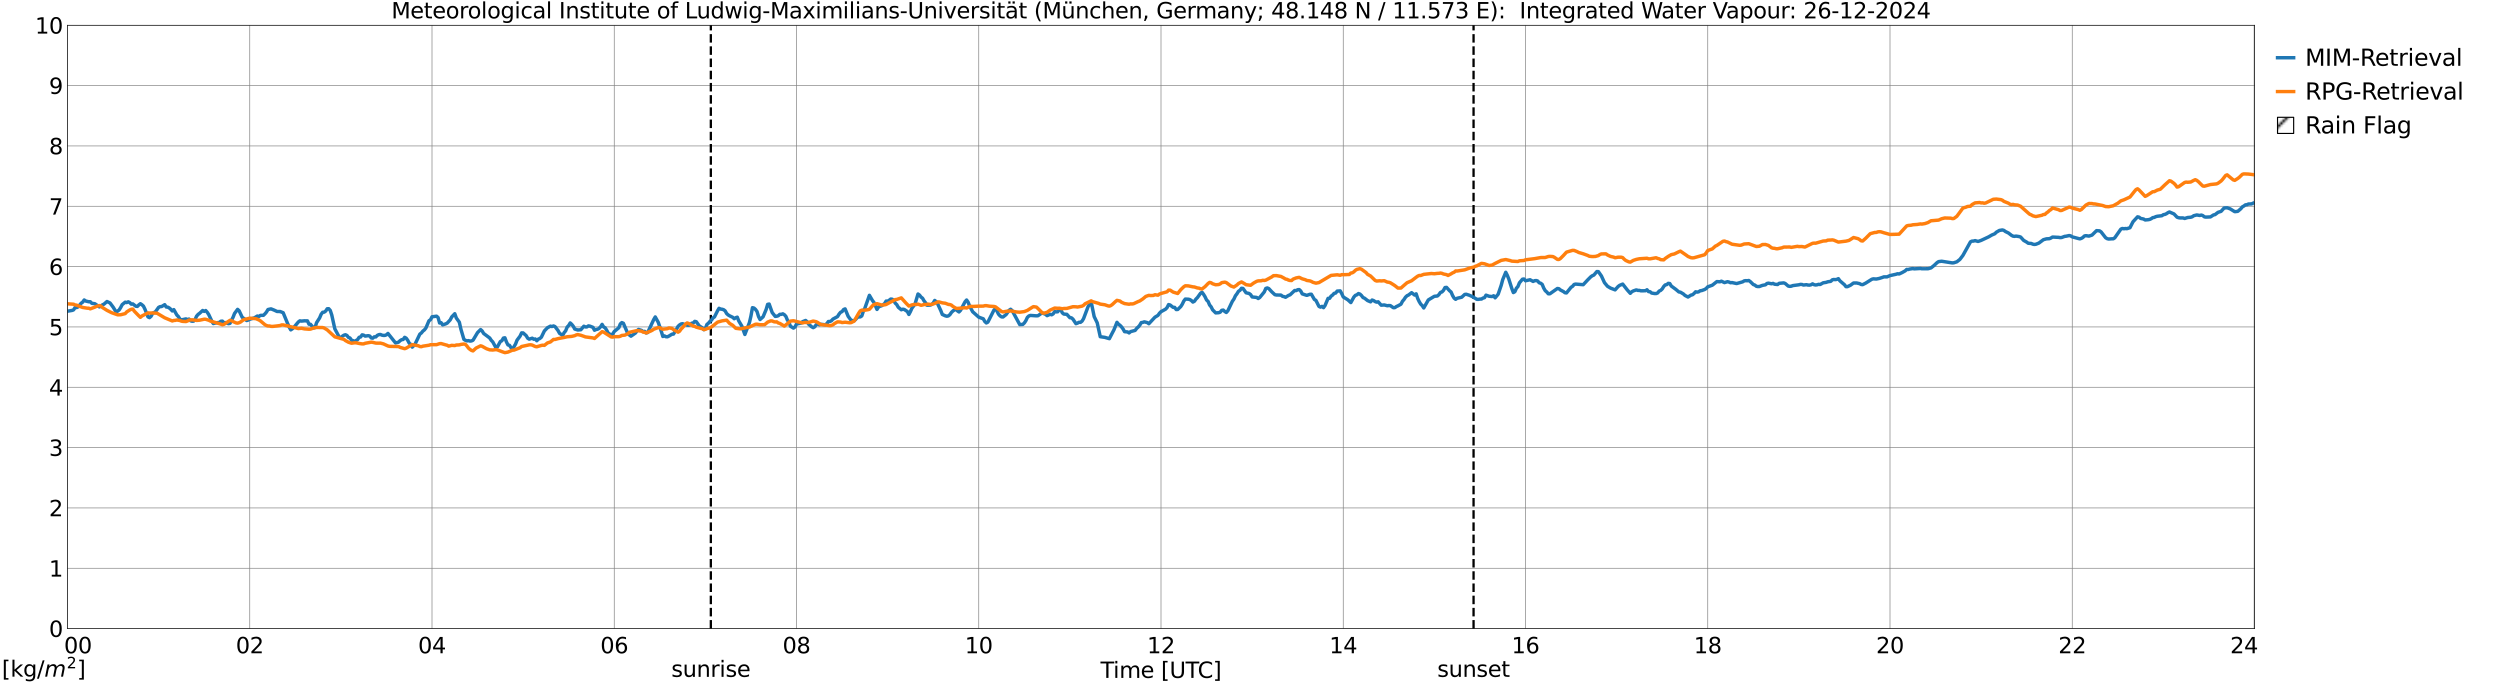 <?xml version="1.0" encoding="utf-8" standalone="no"?>
<!DOCTYPE svg PUBLIC "-//W3C//DTD SVG 1.1//EN"
  "http://www.w3.org/Graphics/SVG/1.1/DTD/svg11.dtd">
<svg xmlns:xlink="http://www.w3.org/1999/xlink" width="1085.4pt" height="296.64pt" viewBox="0 0 1085.4 296.64" xmlns="http://www.w3.org/2000/svg" version="1.1">
 <defs>
  <style type="text/css">*{stroke-linejoin: round; stroke-linecap: butt}</style>
 </defs>
 <g id="figure_1">
  <g id="patch_1">
   <path d="M 0 296.64 
L 1085.4 296.64 
L 1085.4 0 
L 0 0 
z
" style="fill: #ffffff"/>
  </g>
  <g id="axes_1">
   <g id="patch_2">
    <path d="M 29.306 272.909 
L 978.814 272.909 
L 978.814 10.976 
L 29.306 10.976 
z
" style="fill: #ffffff"/>
   </g>
   <g id="patch_3">
    <path d="M 978.814 272.909 
L 978.814 272.909 
L 978.814 10.976 
L 978.814 10.976 
z
" clip-path="url(#pfa780a945c)" style="fill: #d3d3d3; stroke: #d3d3d3; stroke-linejoin: miter"/>
   </g>
   <g id="matplotlib.axis_1">
    <g id="xtick_1">
     <g id="line2d_1">
      <path d="M 29.306 272.909 
L 29.306 10.976 
" clip-path="url(#pfa780a945c)" style="fill: none; stroke: #808080; stroke-width: 0.3; stroke-linecap: square"/>
     </g>
     <g id="line2d_2"/>
     <g id="text_1">
      <!--    00 -->
      <g transform="translate(18.733 283.627) scale(0.095 -0.095)">
       <defs>
        <path id="DejaVuSans-20" transform="scale(0.016)"/>
        <path id="DejaVuSans-30" d="M 2034 4250 
Q 1547 4250 1301 3770 
Q 1056 3291 1056 2328 
Q 1056 1369 1301 889 
Q 1547 409 2034 409 
Q 2525 409 2770 889 
Q 3016 1369 3016 2328 
Q 3016 3291 2770 3770 
Q 2525 4250 2034 4250 
z
M 2034 4750 
Q 2819 4750 3233 4129 
Q 3647 3509 3647 2328 
Q 3647 1150 3233 529 
Q 2819 -91 2034 -91 
Q 1250 -91 836 529 
Q 422 1150 422 2328 
Q 422 3509 836 4129 
Q 1250 4750 2034 4750 
z
" transform="scale(0.016)"/>
       </defs>
       <use xlink:href="#DejaVuSans-20"/>
       <use xlink:href="#DejaVuSans-20" transform="translate(31.787 0)"/>
       <use xlink:href="#DejaVuSans-20" transform="translate(63.574 0)"/>
       <use xlink:href="#DejaVuSans-30" transform="translate(95.361 0)"/>
       <use xlink:href="#DejaVuSans-30" transform="translate(158.984 0)"/>
      </g>
     </g>
    </g>
    <g id="xtick_2">
     <g id="line2d_3">
      <path d="M 108.431 272.909 
L 108.431 10.976 
" clip-path="url(#pfa780a945c)" style="fill: none; stroke: #808080; stroke-width: 0.3; stroke-linecap: square"/>
     </g>
     <g id="line2d_4"/>
     <g id="text_2">
      <!-- 02 -->
      <g transform="translate(102.387 283.627) scale(0.095 -0.095)">
       <defs>
        <path id="DejaVuSans-32" d="M 1228 531 
L 3431 531 
L 3431 0 
L 469 0 
L 469 531 
Q 828 903 1448 1529 
Q 2069 2156 2228 2338 
Q 2531 2678 2651 2914 
Q 2772 3150 2772 3378 
Q 2772 3750 2511 3984 
Q 2250 4219 1831 4219 
Q 1534 4219 1204 4116 
Q 875 4013 500 3803 
L 500 4441 
Q 881 4594 1212 4672 
Q 1544 4750 1819 4750 
Q 2544 4750 2975 4387 
Q 3406 4025 3406 3419 
Q 3406 3131 3298 2873 
Q 3191 2616 2906 2266 
Q 2828 2175 2409 1742 
Q 1991 1309 1228 531 
z
" transform="scale(0.016)"/>
       </defs>
       <use xlink:href="#DejaVuSans-30"/>
       <use xlink:href="#DejaVuSans-32" transform="translate(63.623 0)"/>
      </g>
     </g>
    </g>
    <g id="xtick_3">
     <g id="line2d_5">
      <path d="M 187.557 272.909 
L 187.557 10.976 
" clip-path="url(#pfa780a945c)" style="fill: none; stroke: #808080; stroke-width: 0.3; stroke-linecap: square"/>
     </g>
     <g id="line2d_6"/>
     <g id="text_3">
      <!-- 04 -->
      <g transform="translate(181.513 283.627) scale(0.095 -0.095)">
       <defs>
        <path id="DejaVuSans-34" d="M 2419 4116 
L 825 1625 
L 2419 1625 
L 2419 4116 
z
M 2253 4666 
L 3047 4666 
L 3047 1625 
L 3713 1625 
L 3713 1100 
L 3047 1100 
L 3047 0 
L 2419 0 
L 2419 1100 
L 313 1100 
L 313 1709 
L 2253 4666 
z
" transform="scale(0.016)"/>
       </defs>
       <use xlink:href="#DejaVuSans-30"/>
       <use xlink:href="#DejaVuSans-34" transform="translate(63.623 0)"/>
      </g>
     </g>
    </g>
    <g id="xtick_4">
     <g id="line2d_7">
      <path d="M 266.683 272.909 
L 266.683 10.976 
" clip-path="url(#pfa780a945c)" style="fill: none; stroke: #808080; stroke-width: 0.3; stroke-linecap: square"/>
     </g>
     <g id="line2d_8"/>
     <g id="text_4">
      <!-- 06 -->
      <g transform="translate(260.638 283.627) scale(0.095 -0.095)">
       <defs>
        <path id="DejaVuSans-36" d="M 2113 2584 
Q 1688 2584 1439 2293 
Q 1191 2003 1191 1497 
Q 1191 994 1439 701 
Q 1688 409 2113 409 
Q 2538 409 2786 701 
Q 3034 994 3034 1497 
Q 3034 2003 2786 2293 
Q 2538 2584 2113 2584 
z
M 3366 4563 
L 3366 3988 
Q 3128 4100 2886 4159 
Q 2644 4219 2406 4219 
Q 1781 4219 1451 3797 
Q 1122 3375 1075 2522 
Q 1259 2794 1537 2939 
Q 1816 3084 2150 3084 
Q 2853 3084 3261 2657 
Q 3669 2231 3669 1497 
Q 3669 778 3244 343 
Q 2819 -91 2113 -91 
Q 1303 -91 875 529 
Q 447 1150 447 2328 
Q 447 3434 972 4092 
Q 1497 4750 2381 4750 
Q 2619 4750 2861 4703 
Q 3103 4656 3366 4563 
z
" transform="scale(0.016)"/>
       </defs>
       <use xlink:href="#DejaVuSans-30"/>
       <use xlink:href="#DejaVuSans-36" transform="translate(63.623 0)"/>
      </g>
     </g>
    </g>
    <g id="xtick_5">
     <g id="line2d_9">
      <path d="M 345.808 272.909 
L 345.808 10.976 
" clip-path="url(#pfa780a945c)" style="fill: none; stroke: #808080; stroke-width: 0.3; stroke-linecap: square"/>
     </g>
     <g id="line2d_10"/>
     <g id="text_5">
      <!-- 08 -->
      <g transform="translate(339.764 283.627) scale(0.095 -0.095)">
       <defs>
        <path id="DejaVuSans-38" d="M 2034 2216 
Q 1584 2216 1326 1975 
Q 1069 1734 1069 1313 
Q 1069 891 1326 650 
Q 1584 409 2034 409 
Q 2484 409 2743 651 
Q 3003 894 3003 1313 
Q 3003 1734 2745 1975 
Q 2488 2216 2034 2216 
z
M 1403 2484 
Q 997 2584 770 2862 
Q 544 3141 544 3541 
Q 544 4100 942 4425 
Q 1341 4750 2034 4750 
Q 2731 4750 3128 4425 
Q 3525 4100 3525 3541 
Q 3525 3141 3298 2862 
Q 3072 2584 2669 2484 
Q 3125 2378 3379 2068 
Q 3634 1759 3634 1313 
Q 3634 634 3220 271 
Q 2806 -91 2034 -91 
Q 1263 -91 848 271 
Q 434 634 434 1313 
Q 434 1759 690 2068 
Q 947 2378 1403 2484 
z
M 1172 3481 
Q 1172 3119 1398 2916 
Q 1625 2713 2034 2713 
Q 2441 2713 2670 2916 
Q 2900 3119 2900 3481 
Q 2900 3844 2670 4047 
Q 2441 4250 2034 4250 
Q 1625 4250 1398 4047 
Q 1172 3844 1172 3481 
z
" transform="scale(0.016)"/>
       </defs>
       <use xlink:href="#DejaVuSans-30"/>
       <use xlink:href="#DejaVuSans-38" transform="translate(63.623 0)"/>
      </g>
     </g>
    </g>
    <g id="xtick_6">
     <g id="line2d_11">
      <path d="M 424.934 272.909 
L 424.934 10.976 
" clip-path="url(#pfa780a945c)" style="fill: none; stroke: #808080; stroke-width: 0.3; stroke-linecap: square"/>
     </g>
     <g id="line2d_12"/>
     <g id="text_6">
      <!-- 10 -->
      <g transform="translate(418.89 283.627) scale(0.095 -0.095)">
       <defs>
        <path id="DejaVuSans-31" d="M 794 531 
L 1825 531 
L 1825 4091 
L 703 3866 
L 703 4441 
L 1819 4666 
L 2450 4666 
L 2450 531 
L 3481 531 
L 3481 0 
L 794 0 
L 794 531 
z
" transform="scale(0.016)"/>
       </defs>
       <use xlink:href="#DejaVuSans-31"/>
       <use xlink:href="#DejaVuSans-30" transform="translate(63.623 0)"/>
      </g>
     </g>
    </g>
    <g id="xtick_7">
     <g id="line2d_13">
      <path d="M 504.06 272.909 
L 504.06 10.976 
" clip-path="url(#pfa780a945c)" style="fill: none; stroke: #808080; stroke-width: 0.3; stroke-linecap: square"/>
     </g>
     <g id="line2d_14"/>
     <g id="text_7">
      <!-- 12 -->
      <g transform="translate(498.015 283.627) scale(0.095 -0.095)">
       <use xlink:href="#DejaVuSans-31"/>
       <use xlink:href="#DejaVuSans-32" transform="translate(63.623 0)"/>
      </g>
     </g>
    </g>
    <g id="xtick_8">
     <g id="line2d_15">
      <path d="M 583.185 272.909 
L 583.185 10.976 
" clip-path="url(#pfa780a945c)" style="fill: none; stroke: #808080; stroke-width: 0.3; stroke-linecap: square"/>
     </g>
     <g id="line2d_16"/>
     <g id="text_8">
      <!-- 14 -->
      <g transform="translate(577.141 283.627) scale(0.095 -0.095)">
       <use xlink:href="#DejaVuSans-31"/>
       <use xlink:href="#DejaVuSans-34" transform="translate(63.623 0)"/>
      </g>
     </g>
    </g>
    <g id="xtick_9">
     <g id="line2d_17">
      <path d="M 662.311 272.909 
L 662.311 10.976 
" clip-path="url(#pfa780a945c)" style="fill: none; stroke: #808080; stroke-width: 0.3; stroke-linecap: square"/>
     </g>
     <g id="line2d_18"/>
     <g id="text_9">
      <!-- 16 -->
      <g transform="translate(656.267 283.627) scale(0.095 -0.095)">
       <use xlink:href="#DejaVuSans-31"/>
       <use xlink:href="#DejaVuSans-36" transform="translate(63.623 0)"/>
      </g>
     </g>
    </g>
    <g id="xtick_10">
     <g id="line2d_19">
      <path d="M 741.437 272.909 
L 741.437 10.976 
" clip-path="url(#pfa780a945c)" style="fill: none; stroke: #808080; stroke-width: 0.3; stroke-linecap: square"/>
     </g>
     <g id="line2d_20"/>
     <g id="text_10">
      <!-- 18 -->
      <g transform="translate(735.392 283.627) scale(0.095 -0.095)">
       <use xlink:href="#DejaVuSans-31"/>
       <use xlink:href="#DejaVuSans-38" transform="translate(63.623 0)"/>
      </g>
     </g>
    </g>
    <g id="xtick_11">
     <g id="line2d_21">
      <path d="M 820.562 272.909 
L 820.562 10.976 
" clip-path="url(#pfa780a945c)" style="fill: none; stroke: #808080; stroke-width: 0.3; stroke-linecap: square"/>
     </g>
     <g id="line2d_22"/>
     <g id="text_11">
      <!-- 20 -->
      <g transform="translate(814.518 283.627) scale(0.095 -0.095)">
       <use xlink:href="#DejaVuSans-32"/>
       <use xlink:href="#DejaVuSans-30" transform="translate(63.623 0)"/>
      </g>
     </g>
    </g>
    <g id="xtick_12">
     <g id="line2d_23">
      <path d="M 899.688 272.909 
L 899.688 10.976 
" clip-path="url(#pfa780a945c)" style="fill: none; stroke: #808080; stroke-width: 0.3; stroke-linecap: square"/>
     </g>
     <g id="line2d_24"/>
     <g id="text_12">
      <!-- 22 -->
      <g transform="translate(893.644 283.627) scale(0.095 -0.095)">
       <use xlink:href="#DejaVuSans-32"/>
       <use xlink:href="#DejaVuSans-32" transform="translate(63.623 0)"/>
      </g>
     </g>
    </g>
    <g id="xtick_13">
     <g id="line2d_25">
      <path d="M 978.814 272.909 
L 978.814 10.976 
" clip-path="url(#pfa780a945c)" style="fill: none; stroke: #808080; stroke-width: 0.3; stroke-linecap: square"/>
     </g>
     <g id="line2d_26"/>
     <g id="text_13">
      <!-- 24    -->
      <g transform="translate(968.241 283.627) scale(0.095 -0.095)">
       <use xlink:href="#DejaVuSans-32"/>
       <use xlink:href="#DejaVuSans-34" transform="translate(63.623 0)"/>
       <use xlink:href="#DejaVuSans-20" transform="translate(127.246 0)"/>
       <use xlink:href="#DejaVuSans-20" transform="translate(159.033 0)"/>
       <use xlink:href="#DejaVuSans-20" transform="translate(190.82 0)"/>
      </g>
     </g>
    </g>
    <g id="text_14">
     <!-- Time [UTC] -->
     <g transform="translate(477.806 294.322) scale(0.095 -0.095)">
      <defs>
       <path id="DejaVuSans-54" d="M -19 4666 
L 3928 4666 
L 3928 4134 
L 2272 4134 
L 2272 0 
L 1638 0 
L 1638 4134 
L -19 4134 
L -19 4666 
z
" transform="scale(0.016)"/>
       <path id="DejaVuSans-69" d="M 603 3500 
L 1178 3500 
L 1178 0 
L 603 0 
L 603 3500 
z
M 603 4863 
L 1178 4863 
L 1178 4134 
L 603 4134 
L 603 4863 
z
" transform="scale(0.016)"/>
       <path id="DejaVuSans-6d" d="M 3328 2828 
Q 3544 3216 3844 3400 
Q 4144 3584 4550 3584 
Q 5097 3584 5394 3201 
Q 5691 2819 5691 2113 
L 5691 0 
L 5113 0 
L 5113 2094 
Q 5113 2597 4934 2840 
Q 4756 3084 4391 3084 
Q 3944 3084 3684 2787 
Q 3425 2491 3425 1978 
L 3425 0 
L 2847 0 
L 2847 2094 
Q 2847 2600 2669 2842 
Q 2491 3084 2119 3084 
Q 1678 3084 1418 2786 
Q 1159 2488 1159 1978 
L 1159 0 
L 581 0 
L 581 3500 
L 1159 3500 
L 1159 2956 
Q 1356 3278 1631 3431 
Q 1906 3584 2284 3584 
Q 2666 3584 2933 3390 
Q 3200 3197 3328 2828 
z
" transform="scale(0.016)"/>
       <path id="DejaVuSans-65" d="M 3597 1894 
L 3597 1613 
L 953 1613 
Q 991 1019 1311 708 
Q 1631 397 2203 397 
Q 2534 397 2845 478 
Q 3156 559 3463 722 
L 3463 178 
Q 3153 47 2828 -22 
Q 2503 -91 2169 -91 
Q 1331 -91 842 396 
Q 353 884 353 1716 
Q 353 2575 817 3079 
Q 1281 3584 2069 3584 
Q 2775 3584 3186 3129 
Q 3597 2675 3597 1894 
z
M 3022 2063 
Q 3016 2534 2758 2815 
Q 2500 3097 2075 3097 
Q 1594 3097 1305 2825 
Q 1016 2553 972 2059 
L 3022 2063 
z
" transform="scale(0.016)"/>
       <path id="DejaVuSans-5b" d="M 550 4863 
L 1875 4863 
L 1875 4416 
L 1125 4416 
L 1125 -397 
L 1875 -397 
L 1875 -844 
L 550 -844 
L 550 4863 
z
" transform="scale(0.016)"/>
       <path id="DejaVuSans-55" d="M 556 4666 
L 1191 4666 
L 1191 1831 
Q 1191 1081 1462 751 
Q 1734 422 2344 422 
Q 2950 422 3222 751 
Q 3494 1081 3494 1831 
L 3494 4666 
L 4128 4666 
L 4128 1753 
Q 4128 841 3676 375 
Q 3225 -91 2344 -91 
Q 1459 -91 1007 375 
Q 556 841 556 1753 
L 556 4666 
z
" transform="scale(0.016)"/>
       <path id="DejaVuSans-43" d="M 4122 4306 
L 4122 3641 
Q 3803 3938 3442 4084 
Q 3081 4231 2675 4231 
Q 1875 4231 1450 3742 
Q 1025 3253 1025 2328 
Q 1025 1406 1450 917 
Q 1875 428 2675 428 
Q 3081 428 3442 575 
Q 3803 722 4122 1019 
L 4122 359 
Q 3791 134 3420 21 
Q 3050 -91 2638 -91 
Q 1578 -91 968 557 
Q 359 1206 359 2328 
Q 359 3453 968 4101 
Q 1578 4750 2638 4750 
Q 3056 4750 3426 4639 
Q 3797 4528 4122 4306 
z
" transform="scale(0.016)"/>
       <path id="DejaVuSans-5d" d="M 1947 4863 
L 1947 -844 
L 622 -844 
L 622 -397 
L 1369 -397 
L 1369 4416 
L 622 4416 
L 622 4863 
L 1947 4863 
z
" transform="scale(0.016)"/>
      </defs>
      <use xlink:href="#DejaVuSans-54"/>
      <use xlink:href="#DejaVuSans-69" transform="translate(57.959 0)"/>
      <use xlink:href="#DejaVuSans-6d" transform="translate(85.742 0)"/>
      <use xlink:href="#DejaVuSans-65" transform="translate(183.154 0)"/>
      <use xlink:href="#DejaVuSans-20" transform="translate(244.678 0)"/>
      <use xlink:href="#DejaVuSans-5b" transform="translate(276.465 0)"/>
      <use xlink:href="#DejaVuSans-55" transform="translate(315.479 0)"/>
      <use xlink:href="#DejaVuSans-54" transform="translate(388.672 0)"/>
      <use xlink:href="#DejaVuSans-43" transform="translate(443.881 0)"/>
      <use xlink:href="#DejaVuSans-5d" transform="translate(513.705 0)"/>
     </g>
    </g>
   </g>
   <g id="matplotlib.axis_2">
    <g id="ytick_1">
     <g id="line2d_27">
      <path d="M 29.306 272.909 
L 978.814 272.909 
" clip-path="url(#pfa780a945c)" style="fill: none; stroke: #808080; stroke-width: 0.3; stroke-linecap: square"/>
     </g>
     <g id="line2d_28"/>
     <g id="text_15">
      <!-- 0 -->
      <g transform="translate(21.261 276.518) scale(0.095 -0.095)">
       <use xlink:href="#DejaVuSans-30"/>
      </g>
     </g>
    </g>
    <g id="ytick_2">
     <g id="line2d_29">
      <path d="M 29.306 246.715 
L 978.814 246.715 
" clip-path="url(#pfa780a945c)" style="fill: none; stroke: #808080; stroke-width: 0.3; stroke-linecap: square"/>
     </g>
     <g id="line2d_30"/>
     <g id="text_16">
      <!-- 1 -->
      <g transform="translate(21.261 250.325) scale(0.095 -0.095)">
       <use xlink:href="#DejaVuSans-31"/>
      </g>
     </g>
    </g>
    <g id="ytick_3">
     <g id="line2d_31">
      <path d="M 29.306 220.522 
L 978.814 220.522 
" clip-path="url(#pfa780a945c)" style="fill: none; stroke: #808080; stroke-width: 0.3; stroke-linecap: square"/>
     </g>
     <g id="line2d_32"/>
     <g id="text_17">
      <!-- 2 -->
      <g transform="translate(21.261 224.131) scale(0.095 -0.095)">
       <use xlink:href="#DejaVuSans-32"/>
      </g>
     </g>
    </g>
    <g id="ytick_4">
     <g id="line2d_33">
      <path d="M 29.306 194.329 
L 978.814 194.329 
" clip-path="url(#pfa780a945c)" style="fill: none; stroke: #808080; stroke-width: 0.3; stroke-linecap: square"/>
     </g>
     <g id="line2d_34"/>
     <g id="text_18">
      <!-- 3 -->
      <g transform="translate(21.261 197.938) scale(0.095 -0.095)">
       <defs>
        <path id="DejaVuSans-33" d="M 2597 2516 
Q 3050 2419 3304 2112 
Q 3559 1806 3559 1356 
Q 3559 666 3084 287 
Q 2609 -91 1734 -91 
Q 1441 -91 1130 -33 
Q 819 25 488 141 
L 488 750 
Q 750 597 1062 519 
Q 1375 441 1716 441 
Q 2309 441 2620 675 
Q 2931 909 2931 1356 
Q 2931 1769 2642 2001 
Q 2353 2234 1838 2234 
L 1294 2234 
L 1294 2753 
L 1863 2753 
Q 2328 2753 2575 2939 
Q 2822 3125 2822 3475 
Q 2822 3834 2567 4026 
Q 2313 4219 1838 4219 
Q 1578 4219 1281 4162 
Q 984 4106 628 3988 
L 628 4550 
Q 988 4650 1302 4700 
Q 1616 4750 1894 4750 
Q 2613 4750 3031 4423 
Q 3450 4097 3450 3541 
Q 3450 3153 3228 2886 
Q 3006 2619 2597 2516 
z
" transform="scale(0.016)"/>
       </defs>
       <use xlink:href="#DejaVuSans-33"/>
      </g>
     </g>
    </g>
    <g id="ytick_5">
     <g id="line2d_35">
      <path d="M 29.306 168.136 
L 978.814 168.136 
" clip-path="url(#pfa780a945c)" style="fill: none; stroke: #808080; stroke-width: 0.3; stroke-linecap: square"/>
     </g>
     <g id="line2d_36"/>
     <g id="text_19">
      <!-- 4 -->
      <g transform="translate(21.261 171.745) scale(0.095 -0.095)">
       <use xlink:href="#DejaVuSans-34"/>
      </g>
     </g>
    </g>
    <g id="ytick_6">
     <g id="line2d_37">
      <path d="M 29.306 141.942 
L 978.814 141.942 
" clip-path="url(#pfa780a945c)" style="fill: none; stroke: #808080; stroke-width: 0.3; stroke-linecap: square"/>
     </g>
     <g id="line2d_38"/>
     <g id="text_20">
      <!-- 5 -->
      <g transform="translate(21.261 145.551) scale(0.095 -0.095)">
       <defs>
        <path id="DejaVuSans-35" d="M 691 4666 
L 3169 4666 
L 3169 4134 
L 1269 4134 
L 1269 2991 
Q 1406 3038 1543 3061 
Q 1681 3084 1819 3084 
Q 2600 3084 3056 2656 
Q 3513 2228 3513 1497 
Q 3513 744 3044 326 
Q 2575 -91 1722 -91 
Q 1428 -91 1123 -41 
Q 819 9 494 109 
L 494 744 
Q 775 591 1075 516 
Q 1375 441 1709 441 
Q 2250 441 2565 725 
Q 2881 1009 2881 1497 
Q 2881 1984 2565 2268 
Q 2250 2553 1709 2553 
Q 1456 2553 1204 2497 
Q 953 2441 691 2322 
L 691 4666 
z
" transform="scale(0.016)"/>
       </defs>
       <use xlink:href="#DejaVuSans-35"/>
      </g>
     </g>
    </g>
    <g id="ytick_7">
     <g id="line2d_39">
      <path d="M 29.306 115.749 
L 978.814 115.749 
" clip-path="url(#pfa780a945c)" style="fill: none; stroke: #808080; stroke-width: 0.3; stroke-linecap: square"/>
     </g>
     <g id="line2d_40"/>
     <g id="text_21">
      <!-- 6 -->
      <g transform="translate(21.261 119.358) scale(0.095 -0.095)">
       <use xlink:href="#DejaVuSans-36"/>
      </g>
     </g>
    </g>
    <g id="ytick_8">
     <g id="line2d_41">
      <path d="M 29.306 89.556 
L 978.814 89.556 
" clip-path="url(#pfa780a945c)" style="fill: none; stroke: #808080; stroke-width: 0.3; stroke-linecap: square"/>
     </g>
     <g id="line2d_42"/>
     <g id="text_22">
      <!-- 7 -->
      <g transform="translate(21.261 93.165) scale(0.095 -0.095)">
       <defs>
        <path id="DejaVuSans-37" d="M 525 4666 
L 3525 4666 
L 3525 4397 
L 1831 0 
L 1172 0 
L 2766 4134 
L 525 4134 
L 525 4666 
z
" transform="scale(0.016)"/>
       </defs>
       <use xlink:href="#DejaVuSans-37"/>
      </g>
     </g>
    </g>
    <g id="ytick_9">
     <g id="line2d_43">
      <path d="M 29.306 63.362 
L 978.814 63.362 
" clip-path="url(#pfa780a945c)" style="fill: none; stroke: #808080; stroke-width: 0.3; stroke-linecap: square"/>
     </g>
     <g id="line2d_44"/>
     <g id="text_23">
      <!-- 8 -->
      <g transform="translate(21.261 66.972) scale(0.095 -0.095)">
       <use xlink:href="#DejaVuSans-38"/>
      </g>
     </g>
    </g>
    <g id="ytick_10">
     <g id="line2d_45">
      <path d="M 29.306 37.169 
L 978.814 37.169 
" clip-path="url(#pfa780a945c)" style="fill: none; stroke: #808080; stroke-width: 0.3; stroke-linecap: square"/>
     </g>
     <g id="line2d_46"/>
     <g id="text_24">
      <!-- 9 -->
      <g transform="translate(21.261 40.778) scale(0.095 -0.095)">
       <defs>
        <path id="DejaVuSans-39" d="M 703 97 
L 703 672 
Q 941 559 1184 500 
Q 1428 441 1663 441 
Q 2288 441 2617 861 
Q 2947 1281 2994 2138 
Q 2813 1869 2534 1725 
Q 2256 1581 1919 1581 
Q 1219 1581 811 2004 
Q 403 2428 403 3163 
Q 403 3881 828 4315 
Q 1253 4750 1959 4750 
Q 2769 4750 3195 4129 
Q 3622 3509 3622 2328 
Q 3622 1225 3098 567 
Q 2575 -91 1691 -91 
Q 1453 -91 1209 -44 
Q 966 3 703 97 
z
M 1959 2075 
Q 2384 2075 2632 2365 
Q 2881 2656 2881 3163 
Q 2881 3666 2632 3958 
Q 2384 4250 1959 4250 
Q 1534 4250 1286 3958 
Q 1038 3666 1038 3163 
Q 1038 2656 1286 2365 
Q 1534 2075 1959 2075 
z
" transform="scale(0.016)"/>
       </defs>
       <use xlink:href="#DejaVuSans-39"/>
      </g>
     </g>
    </g>
    <g id="ytick_11">
     <g id="line2d_47">
      <path d="M 29.306 10.976 
L 978.814 10.976 
" clip-path="url(#pfa780a945c)" style="fill: none; stroke: #808080; stroke-width: 0.3; stroke-linecap: square"/>
     </g>
     <g id="line2d_48"/>
     <g id="text_25">
      <!-- 10 -->
      <g transform="translate(15.217 14.585) scale(0.095 -0.095)">
       <use xlink:href="#DejaVuSans-31"/>
       <use xlink:href="#DejaVuSans-30" transform="translate(63.623 0)"/>
      </g>
     </g>
    </g>
   </g>
   <g id="line2d_49">
    <path d="M 308.619 272.909 
L 308.619 10.976 
" clip-path="url(#pfa780a945c)" style="fill: none; stroke-dasharray: 3.7,1.6; stroke-dashoffset: 0; stroke: #000000"/>
   </g>
   <g id="line2d_50">
    <path d="M 639.76 272.909 
L 639.76 10.976 
" clip-path="url(#pfa780a945c)" style="fill: none; stroke-dasharray: 3.7,1.6; stroke-dashoffset: 0; stroke: #000000"/>
   </g>
   <g id="line2d_51">
    <path d="M 29.306 135.101 
L 31.284 134.777 
L 31.943 134.542 
L 32.603 133.483 
L 33.262 133.539 
L 33.921 133.226 
L 35.24 131.647 
L 35.9 131.175 
L 36.559 130.243 
L 37.218 130.695 
L 38.537 131.012 
L 39.197 131.001 
L 39.856 131.688 
L 41.175 131.858 
L 43.153 133.249 
L 43.812 132.892 
L 44.472 132.353 
L 45.131 132.057 
L 46.45 130.91 
L 47.768 131.542 
L 49.087 133.304 
L 50.406 135.424 
L 51.065 135.079 
L 51.725 134.569 
L 52.384 133.53 
L 53.043 132.26 
L 54.362 131.196 
L 55.022 131.355 
L 55.681 131.037 
L 56.34 131.38 
L 57 132.047 
L 57.659 131.946 
L 58.978 132.959 
L 59.637 133.036 
L 60.297 132.352 
L 60.956 131.862 
L 61.615 132.303 
L 62.275 132.901 
L 62.934 134.257 
L 64.253 137.59 
L 64.912 137.908 
L 65.572 137.345 
L 66.231 136.114 
L 67.55 135.28 
L 68.869 133.435 
L 69.528 133.135 
L 70.187 133.077 
L 71.506 132.283 
L 72.166 133.282 
L 72.825 133.356 
L 73.484 133.704 
L 74.144 134.267 
L 74.803 134.994 
L 75.462 134.428 
L 76.781 136.765 
L 77.441 137.438 
L 78.1 138.515 
L 78.759 138.886 
L 80.737 138.451 
L 81.397 138.749 
L 82.056 138.523 
L 82.716 139.266 
L 83.375 139.466 
L 84.034 139.428 
L 84.694 138.719 
L 85.353 137.259 
L 86.013 136.505 
L 86.672 136.007 
L 87.991 134.804 
L 88.65 135.185 
L 89.309 134.829 
L 89.969 135.576 
L 90.628 136.579 
L 91.947 139.394 
L 92.606 140.469 
L 93.925 140.139 
L 95.244 139.99 
L 95.903 139.46 
L 96.563 139.427 
L 97.222 140.169 
L 97.881 140.046 
L 99.2 140.541 
L 99.86 140.367 
L 101.178 137.752 
L 101.838 136.076 
L 103.156 134.315 
L 103.816 134.915 
L 105.135 137.733 
L 107.113 139.163 
L 107.772 138.953 
L 108.431 138.61 
L 110.41 138.01 
L 111.728 137.21 
L 112.388 137.408 
L 113.047 136.926 
L 114.366 136.898 
L 115.025 136.271 
L 115.685 135.488 
L 116.344 134.386 
L 117.663 134.093 
L 118.982 134.622 
L 120.3 135.237 
L 121.619 135.247 
L 122.938 135.775 
L 124.916 140.581 
L 125.575 142.059 
L 126.235 143.213 
L 126.894 142.773 
L 127.553 142.154 
L 129.532 139.786 
L 130.191 139.293 
L 130.85 139.413 
L 132.169 139.286 
L 133.488 139.318 
L 134.147 140.754 
L 134.807 140.794 
L 136.125 142.367 
L 136.785 142.189 
L 137.444 140.089 
L 138.763 138.026 
L 139.422 136.464 
L 140.082 135.585 
L 140.741 135.529 
L 141.4 135.053 
L 142.06 134.061 
L 142.719 134.029 
L 143.379 134.768 
L 144.038 136.752 
L 145.357 142.743 
L 147.335 146.461 
L 147.994 146.568 
L 148.654 145.957 
L 149.313 145.53 
L 149.972 145.332 
L 150.632 145.643 
L 151.291 146.494 
L 151.951 146.746 
L 152.61 147.703 
L 153.269 147.904 
L 153.929 148.237 
L 155.247 147.446 
L 155.907 146.463 
L 156.566 146.296 
L 157.226 145.379 
L 157.885 145.513 
L 158.544 145.921 
L 159.863 145.741 
L 160.523 145.886 
L 161.182 146.717 
L 161.841 146.82 
L 162.501 146.238 
L 163.16 146.282 
L 163.819 145.6 
L 164.479 145.297 
L 165.138 145.203 
L 165.798 145.502 
L 166.457 145.627 
L 167.116 145.613 
L 167.776 145.368 
L 168.435 144.77 
L 171.732 148.903 
L 173.051 148.542 
L 173.71 147.898 
L 174.37 147.488 
L 175.029 147.389 
L 175.688 146.463 
L 176.348 146.822 
L 177.007 147.735 
L 177.666 148.99 
L 178.326 149.496 
L 178.985 150.698 
L 179.645 150.049 
L 180.304 149.188 
L 182.282 145.063 
L 182.941 144.563 
L 183.601 143.742 
L 184.26 143.23 
L 184.92 142.375 
L 186.238 139.262 
L 186.898 138.82 
L 187.557 137.541 
L 189.535 137.276 
L 190.195 137.842 
L 190.854 140.238 
L 191.513 140.09 
L 192.173 141.06 
L 193.492 140.615 
L 194.151 140.288 
L 195.47 138.859 
L 196.129 137.591 
L 197.448 136.21 
L 198.107 138.052 
L 199.426 139.889 
L 200.085 142.839 
L 201.404 147.331 
L 202.063 147.751 
L 202.723 148.01 
L 203.382 147.88 
L 204.042 148.092 
L 204.701 148.017 
L 205.36 147.713 
L 207.339 144.396 
L 208.657 143.085 
L 209.317 143.676 
L 209.976 144.771 
L 212.614 146.748 
L 213.273 147.742 
L 213.932 148.438 
L 215.251 150.847 
L 215.91 150.666 
L 217.229 148.282 
L 217.889 147.953 
L 218.548 146.778 
L 219.207 146.661 
L 219.867 148.421 
L 220.526 149.739 
L 221.186 149.92 
L 221.845 150.911 
L 222.504 151.665 
L 223.823 149.371 
L 224.482 147.679 
L 225.801 145.927 
L 226.461 144.524 
L 227.12 144.541 
L 228.439 145.718 
L 229.098 146.832 
L 229.757 147.246 
L 231.076 146.834 
L 231.736 147.279 
L 232.395 147.161 
L 233.054 147.936 
L 233.714 147.226 
L 234.373 146.968 
L 235.033 146.394 
L 236.351 143.673 
L 237.67 142.297 
L 238.989 141.601 
L 239.648 141.771 
L 240.308 141.509 
L 240.967 141.795 
L 242.286 143.529 
L 242.945 144.739 
L 243.604 145.147 
L 244.264 145.686 
L 244.923 144.414 
L 245.583 143.631 
L 246.242 142.002 
L 246.901 141.315 
L 247.561 140.207 
L 248.22 140.821 
L 248.88 141.649 
L 249.539 142.864 
L 250.858 143.27 
L 252.176 143.154 
L 253.495 141.635 
L 254.155 141.944 
L 254.814 141.933 
L 255.473 141.489 
L 256.133 141.603 
L 257.451 142.123 
L 258.111 143.374 
L 258.77 143.065 
L 259.43 142.942 
L 260.089 142.58 
L 260.748 141.879 
L 261.408 140.835 
L 262.067 141.953 
L 262.726 142.305 
L 263.386 143.352 
L 264.045 144.61 
L 265.364 145.488 
L 266.023 144.991 
L 266.683 143.934 
L 268.661 142.29 
L 269.32 140.647 
L 269.98 140.057 
L 270.639 140.356 
L 272.617 144.938 
L 273.936 145.954 
L 275.914 144.568 
L 276.573 143.598 
L 277.233 143.033 
L 278.552 143.447 
L 279.211 144.001 
L 279.87 143.861 
L 280.53 144.547 
L 281.189 144.381 
L 283.827 138.73 
L 284.486 137.605 
L 285.805 139.987 
L 287.124 143.9 
L 287.783 146.085 
L 288.442 145.826 
L 289.102 146.187 
L 289.761 146.227 
L 290.42 145.913 
L 291.739 145.095 
L 292.399 145.047 
L 293.717 142.899 
L 294.377 141.701 
L 295.036 141.083 
L 295.696 140.665 
L 296.355 140.526 
L 297.014 140.838 
L 297.674 140.951 
L 298.333 141.194 
L 298.992 141.209 
L 299.652 141.043 
L 300.311 140.334 
L 300.971 140.244 
L 301.63 139.527 
L 302.289 139.675 
L 303.608 141.518 
L 304.927 142.326 
L 305.586 143.145 
L 306.246 142.661 
L 306.905 140.877 
L 307.564 140.336 
L 308.224 139.552 
L 308.883 139.005 
L 309.543 138.037 
L 310.202 137.584 
L 311.521 134.954 
L 312.18 133.854 
L 312.839 134.184 
L 313.499 134.261 
L 314.158 134.459 
L 314.818 134.952 
L 315.477 136.128 
L 316.136 136.731 
L 316.796 137.131 
L 318.114 137.762 
L 318.774 138.379 
L 319.433 137.935 
L 320.093 137.707 
L 320.752 139.348 
L 322.071 141.561 
L 323.39 145.208 
L 325.368 140.071 
L 326.027 137.206 
L 326.686 133.589 
L 327.346 133.748 
L 328.005 134.322 
L 328.665 135.247 
L 329.324 137.42 
L 329.983 138.725 
L 331.302 137.538 
L 332.621 134.38 
L 333.28 132.144 
L 333.94 132.003 
L 335.258 135.708 
L 336.577 137.359 
L 337.236 137.296 
L 337.896 137.083 
L 338.555 136.478 
L 339.215 136.478 
L 339.874 136.254 
L 340.533 136.633 
L 341.193 137.361 
L 341.852 138.951 
L 342.512 139.88 
L 343.171 141.642 
L 344.49 142.448 
L 345.149 141.963 
L 345.808 140.692 
L 347.787 140.27 
L 348.446 139.663 
L 349.765 139.135 
L 350.424 139.678 
L 351.083 140.753 
L 352.402 141.891 
L 353.062 142.253 
L 353.721 141.891 
L 354.38 140.979 
L 355.04 140.507 
L 355.699 141.032 
L 356.359 140.774 
L 358.337 141.018 
L 358.996 140.497 
L 359.655 139.581 
L 360.315 139.583 
L 360.974 139.268 
L 361.634 138.529 
L 363.612 137.459 
L 364.271 136.396 
L 364.93 135.588 
L 365.59 135.29 
L 366.249 134.387 
L 366.909 134.11 
L 368.227 137.321 
L 369.546 139.104 
L 370.865 139.249 
L 371.524 138.623 
L 372.184 137.823 
L 372.843 137.585 
L 373.502 137.596 
L 374.162 137.156 
L 374.821 135.158 
L 375.481 133.821 
L 377.459 128.221 
L 378.777 130.47 
L 379.437 131.329 
L 380.756 134.336 
L 381.415 133.284 
L 382.074 132.959 
L 382.734 132.767 
L 384.053 131.82 
L 384.712 130.713 
L 385.371 130.766 
L 386.031 130.383 
L 386.69 129.849 
L 387.349 129.889 
L 388.009 130.412 
L 388.668 131.6 
L 389.328 132.228 
L 389.987 133.385 
L 391.306 134.487 
L 391.965 134.232 
L 392.624 134.374 
L 393.943 135.265 
L 394.603 136.52 
L 395.262 135.289 
L 395.921 133.79 
L 397.24 132.081 
L 398.559 127.647 
L 399.218 128.125 
L 399.878 128.977 
L 400.537 129.487 
L 401.196 130.652 
L 401.856 131.478 
L 402.515 132.524 
L 403.834 132.462 
L 404.493 132.202 
L 405.153 131.597 
L 405.812 130.448 
L 406.471 130.957 
L 407.131 132.016 
L 408.45 134.841 
L 409.109 136.514 
L 410.428 137.129 
L 411.087 137.291 
L 411.746 137.155 
L 412.406 136.611 
L 413.065 135.66 
L 413.725 134.999 
L 414.384 134.569 
L 415.043 134.319 
L 415.703 134.97 
L 416.362 135.425 
L 417.022 134.729 
L 419 131.01 
L 419.659 130.259 
L 420.318 131.211 
L 420.978 132.914 
L 422.297 135.348 
L 424.934 137.695 
L 426.912 138.421 
L 427.572 139.597 
L 428.231 140.205 
L 428.89 139.859 
L 431.528 134.631 
L 432.187 133.993 
L 432.847 135.033 
L 433.506 136.381 
L 434.165 137.127 
L 434.825 137.581 
L 435.484 137.617 
L 436.803 136.577 
L 438.122 134.711 
L 438.781 134.274 
L 439.44 134.854 
L 442.737 140.926 
L 444.056 140.85 
L 444.716 140.224 
L 445.375 139.237 
L 446.034 137.81 
L 446.694 137.183 
L 447.353 136.944 
L 449.991 137.127 
L 450.65 137.08 
L 451.969 136.151 
L 452.628 135.93 
L 453.947 136.457 
L 454.606 137.04 
L 455.925 136.442 
L 456.584 136.673 
L 457.244 136.274 
L 457.903 135.231 
L 458.563 135.408 
L 459.222 135.358 
L 459.881 134.449 
L 460.541 134.413 
L 461.2 135.81 
L 461.859 136.356 
L 463.178 136.466 
L 464.497 137.933 
L 465.156 137.976 
L 465.816 138.546 
L 467.134 140.521 
L 467.794 140.299 
L 468.453 139.916 
L 469.113 139.943 
L 469.772 139.439 
L 470.431 138.359 
L 472.409 133.114 
L 473.728 131.02 
L 475.047 137.449 
L 476.366 140.162 
L 477.685 146.179 
L 479.663 146.47 
L 481.641 147.036 
L 482.96 144.463 
L 483.619 143.227 
L 484.938 139.951 
L 485.597 140.744 
L 486.256 141.221 
L 486.916 141.916 
L 487.575 142.804 
L 488.235 143.991 
L 489.553 144.118 
L 490.213 144.54 
L 490.872 143.963 
L 492.85 143.448 
L 493.51 142.55 
L 494.169 141.978 
L 494.828 141.213 
L 495.488 140.064 
L 496.147 139.975 
L 496.807 139.722 
L 498.125 140.057 
L 498.785 140.55 
L 501.422 137.721 
L 502.741 136.919 
L 503.4 135.985 
L 504.06 135.322 
L 506.038 134.235 
L 506.697 133.542 
L 507.357 132.24 
L 508.016 132.421 
L 509.335 133.457 
L 509.994 133.45 
L 510.654 134.391 
L 511.313 134.364 
L 512.632 133.116 
L 513.291 132.088 
L 513.95 130.71 
L 514.61 129.849 
L 515.929 129.905 
L 516.588 130.058 
L 517.247 130.483 
L 517.907 131.14 
L 518.566 130.797 
L 519.226 129.855 
L 519.885 129.19 
L 521.204 127.352 
L 521.863 126.885 
L 522.522 127.759 
L 523.182 128.833 
L 523.841 130.243 
L 524.501 130.864 
L 525.16 132.413 
L 525.819 133.211 
L 526.479 134.522 
L 527.797 135.847 
L 529.116 135.759 
L 529.776 135.526 
L 530.435 134.729 
L 531.094 134.627 
L 531.754 135.241 
L 532.413 135.654 
L 533.073 134.935 
L 535.051 130.789 
L 535.71 129.856 
L 536.369 128.416 
L 537.029 127.554 
L 537.688 126.477 
L 538.348 126.037 
L 539.007 125.155 
L 539.666 125.231 
L 540.985 127.108 
L 542.304 127.415 
L 542.963 127.9 
L 543.623 128.918 
L 545.601 129.137 
L 546.26 129.6 
L 546.919 129.169 
L 548.898 126.747 
L 549.557 125.227 
L 550.216 125.014 
L 550.876 125.306 
L 552.195 126.735 
L 553.513 127.947 
L 554.173 128.081 
L 556.151 128.107 
L 556.81 128.647 
L 557.47 128.784 
L 558.129 129.064 
L 559.448 128.245 
L 560.107 127.996 
L 562.085 126.123 
L 562.745 126.175 
L 563.404 125.788 
L 564.063 125.725 
L 564.723 126.343 
L 565.382 127.586 
L 567.36 128.24 
L 568.679 127.775 
L 569.338 127.741 
L 570.657 130.02 
L 571.317 130.415 
L 572.635 133.036 
L 573.295 133.338 
L 573.954 133.015 
L 574.613 133.573 
L 575.273 132.641 
L 576.592 129.54 
L 577.251 129.526 
L 577.91 128.577 
L 578.57 128.099 
L 579.229 127.35 
L 579.889 127.233 
L 580.548 126.379 
L 581.867 126.29 
L 582.526 127.464 
L 583.185 128.927 
L 585.164 130.161 
L 586.482 131.361 
L 587.801 128.955 
L 588.46 128.232 
L 589.12 127.986 
L 589.779 127.449 
L 590.439 127.684 
L 591.098 128.302 
L 591.757 129.183 
L 592.417 129.456 
L 593.736 130.494 
L 595.054 131.047 
L 595.714 130.262 
L 596.373 130.511 
L 597.032 130.932 
L 597.692 131.187 
L 598.351 131.029 
L 599.67 132.501 
L 600.989 132.398 
L 602.307 132.743 
L 602.967 132.655 
L 603.626 132.683 
L 604.945 133.601 
L 605.604 133.552 
L 606.264 133.088 
L 606.923 132.796 
L 608.242 132.066 
L 608.901 130.795 
L 609.561 130.04 
L 610.22 129.02 
L 610.879 128.397 
L 611.539 128.08 
L 612.858 127.069 
L 614.176 128.101 
L 614.836 127.566 
L 615.495 129.56 
L 616.154 130.94 
L 616.814 132.033 
L 617.473 132.683 
L 618.133 133.7 
L 620.111 130.228 
L 622.748 128.641 
L 624.067 128.511 
L 624.726 127.907 
L 625.386 126.947 
L 626.045 126.751 
L 626.705 126.047 
L 627.364 124.844 
L 628.023 124.768 
L 629.342 126.225 
L 630.001 126.787 
L 630.661 128.32 
L 631.32 129.428 
L 631.98 129.947 
L 632.639 129.496 
L 634.617 129.042 
L 635.936 127.818 
L 636.595 127.759 
L 637.914 128.181 
L 639.233 128.769 
L 641.211 129.967 
L 641.87 129.972 
L 642.53 129.853 
L 643.189 129.855 
L 643.848 129.413 
L 644.508 129.244 
L 645.167 128.147 
L 646.486 128.618 
L 647.805 128.752 
L 648.464 128.412 
L 649.123 129.304 
L 650.442 127.733 
L 651.761 123.87 
L 652.42 121.411 
L 653.739 118.215 
L 654.399 119.511 
L 655.058 121.121 
L 656.377 125.293 
L 657.036 127.013 
L 657.695 126.639 
L 658.355 125.148 
L 659.014 124.404 
L 659.674 122.8 
L 660.992 121.227 
L 661.652 121.131 
L 662.311 121.903 
L 664.289 121.457 
L 665.608 122.188 
L 666.267 121.872 
L 666.927 121.804 
L 667.586 121.983 
L 668.246 122.767 
L 668.905 122.975 
L 669.564 123.467 
L 670.224 125.071 
L 670.883 126.196 
L 671.542 126.77 
L 672.202 127.545 
L 672.861 127.569 
L 676.158 125.249 
L 676.817 125.345 
L 677.477 125.898 
L 678.796 126.594 
L 679.455 127.105 
L 680.114 127.172 
L 682.092 124.728 
L 682.752 124.296 
L 683.411 123.495 
L 684.071 123.339 
L 687.368 123.601 
L 689.346 121.487 
L 690.664 120.173 
L 691.324 119.71 
L 691.983 119.43 
L 693.302 117.895 
L 693.961 117.938 
L 695.28 119.831 
L 696.599 122.717 
L 697.918 124.293 
L 699.236 125.086 
L 701.215 125.851 
L 702.533 124.373 
L 703.193 123.883 
L 704.511 123.338 
L 706.49 125.872 
L 707.808 127.344 
L 708.468 126.652 
L 709.127 126.301 
L 710.446 125.856 
L 711.105 126.089 
L 711.765 126.076 
L 712.424 126.265 
L 714.402 126.229 
L 715.062 125.806 
L 715.721 126.601 
L 716.38 126.639 
L 717.04 127.221 
L 718.358 127.446 
L 719.018 127.452 
L 719.677 127.199 
L 720.337 126.378 
L 720.996 126.079 
L 721.655 125.46 
L 722.315 124.401 
L 722.974 123.692 
L 723.633 123.569 
L 724.293 123.013 
L 724.952 123.112 
L 725.612 124.191 
L 727.59 125.641 
L 728.909 126.76 
L 729.568 126.851 
L 730.887 127.643 
L 731.546 128.261 
L 732.865 128.953 
L 734.184 128.111 
L 734.843 127.966 
L 735.502 127.4 
L 736.162 126.687 
L 736.821 126.831 
L 737.48 126.696 
L 738.14 126.244 
L 738.799 126.158 
L 740.118 125.683 
L 740.777 125.237 
L 741.437 124.526 
L 743.415 123.823 
L 745.393 122.255 
L 746.712 122.339 
L 747.371 122.076 
L 748.69 122.697 
L 750.009 122.297 
L 750.668 122.455 
L 751.327 122.759 
L 751.987 122.684 
L 753.965 123.108 
L 756.602 122.358 
L 757.262 121.945 
L 757.921 121.843 
L 758.581 121.896 
L 759.24 121.781 
L 759.899 122.251 
L 761.218 123.533 
L 761.878 123.768 
L 762.537 124.295 
L 763.196 124.417 
L 763.856 124.396 
L 765.174 123.899 
L 766.493 123.646 
L 767.153 123.062 
L 767.812 122.945 
L 769.131 123.207 
L 769.79 123.046 
L 770.449 123.395 
L 771.768 123.523 
L 772.428 123.009 
L 773.746 122.886 
L 774.406 122.817 
L 775.065 123.073 
L 776.384 124.205 
L 777.043 124.325 
L 777.703 124.255 
L 778.362 123.995 
L 781 123.645 
L 781.659 123.476 
L 782.318 123.498 
L 782.978 123.756 
L 784.296 123.6 
L 784.956 123.766 
L 785.615 123.789 
L 786.275 123.64 
L 786.934 123.242 
L 787.593 123.597 
L 788.253 123.732 
L 788.912 123.641 
L 789.572 123.436 
L 790.231 123.528 
L 791.55 122.79 
L 792.868 122.589 
L 793.528 122.339 
L 794.847 122.148 
L 795.506 121.492 
L 796.165 121.344 
L 796.825 121.406 
L 797.484 121.293 
L 798.143 120.983 
L 798.803 121.903 
L 800.122 123.051 
L 800.781 123.602 
L 801.44 124.452 
L 802.1 124.451 
L 803.419 123.827 
L 804.737 122.864 
L 806.056 122.854 
L 807.375 123.15 
L 808.034 123.514 
L 808.694 123.592 
L 810.012 122.912 
L 812.65 121.252 
L 813.309 121.062 
L 814.628 121.146 
L 815.947 120.874 
L 817.265 120.442 
L 817.925 120.19 
L 819.244 120.214 
L 820.562 119.654 
L 823.2 119.065 
L 823.859 118.839 
L 824.519 118.957 
L 825.837 118.333 
L 827.156 117.593 
L 827.816 116.965 
L 828.475 117.007 
L 829.134 116.809 
L 830.453 116.605 
L 831.112 116.727 
L 833.75 116.561 
L 834.409 116.687 
L 835.728 116.689 
L 837.047 116.677 
L 838.366 116.317 
L 839.684 115.262 
L 841.003 114.015 
L 841.663 113.585 
L 842.981 113.421 
L 847.597 114.147 
L 848.256 114.09 
L 849.575 113.668 
L 850.894 112.636 
L 852.213 110.901 
L 855.51 104.981 
L 856.169 104.68 
L 856.828 104.661 
L 857.488 104.472 
L 858.806 104.829 
L 860.125 104.366 
L 863.422 102.818 
L 864.741 102.05 
L 866.06 101.481 
L 866.719 100.824 
L 868.038 100.055 
L 869.357 99.831 
L 870.016 100.032 
L 870.675 100.518 
L 871.994 101.161 
L 873.313 102.178 
L 873.972 102.526 
L 874.632 102.614 
L 875.291 102.502 
L 876.61 102.706 
L 877.269 102.909 
L 878.588 104.368 
L 879.907 105.117 
L 880.566 105.612 
L 881.885 105.702 
L 882.544 106.001 
L 883.204 106.134 
L 883.863 106.057 
L 885.182 105.549 
L 887.16 104.07 
L 888.479 103.694 
L 889.797 103.616 
L 890.457 103.331 
L 891.116 102.916 
L 892.435 102.987 
L 893.754 103.049 
L 894.413 103.167 
L 895.072 103.121 
L 896.391 102.628 
L 897.051 102.554 
L 898.369 102.264 
L 899.029 102.417 
L 899.688 102.84 
L 902.326 103.548 
L 902.985 103.701 
L 903.644 103.489 
L 904.304 103.103 
L 904.963 102.453 
L 905.622 102.322 
L 906.941 102.503 
L 908.26 102.076 
L 910.238 100.133 
L 911.557 100.226 
L 912.216 100.692 
L 914.194 103.228 
L 914.854 103.623 
L 915.513 103.777 
L 916.832 103.685 
L 917.491 103.689 
L 918.151 103.249 
L 920.788 99.484 
L 921.448 99.192 
L 922.107 99.317 
L 922.766 99.223 
L 923.426 99.278 
L 924.745 98.864 
L 926.063 96.283 
L 928.041 94.136 
L 928.701 94.29 
L 929.36 94.822 
L 930.679 95.098 
L 931.338 95.507 
L 932.657 95.384 
L 933.316 95.256 
L 933.976 94.951 
L 934.635 94.492 
L 935.295 94.389 
L 935.954 94.063 
L 936.613 93.893 
L 938.592 93.658 
L 939.251 93.205 
L 939.91 93.087 
L 940.57 92.791 
L 941.229 92.332 
L 941.888 92.028 
L 943.867 92.89 
L 945.185 94.292 
L 945.845 94.524 
L 946.504 94.623 
L 947.823 94.629 
L 948.482 94.85 
L 949.801 94.439 
L 951.12 94.319 
L 951.779 94.112 
L 952.438 93.655 
L 953.757 93.328 
L 955.076 93.549 
L 955.735 93.363 
L 956.395 93.62 
L 957.054 94.148 
L 957.714 94.26 
L 959.692 94.176 
L 961.01 93.322 
L 961.67 93.181 
L 962.989 92.18 
L 964.307 91.758 
L 965.626 90.302 
L 966.945 90.198 
L 968.264 90.684 
L 970.242 91.911 
L 971.561 91.755 
L 972.879 90.622 
L 973.539 89.803 
L 974.198 89.453 
L 974.857 88.944 
L 975.517 88.885 
L 976.176 88.573 
L 977.495 88.53 
L 978.154 88.24 
L 978.154 88.24 
" clip-path="url(#pfa780a945c)" style="fill: none; stroke: #1f77b4; stroke-width: 1.5; stroke-linecap: square"/>
   </g>
   <g id="line2d_52">
    <path d="M 29.306 131.905 
L 31.943 132.072 
L 32.603 132.402 
L 33.262 132.499 
L 35.9 133.487 
L 37.878 133.801 
L 38.537 133.813 
L 39.197 134.086 
L 41.175 133.356 
L 41.834 133.043 
L 43.153 132.641 
L 43.812 132.876 
L 44.472 133.508 
L 46.45 134.752 
L 48.428 135.746 
L 51.065 136.677 
L 52.384 136.653 
L 54.362 136.151 
L 55.022 135.417 
L 56.34 134.575 
L 57 134.285 
L 57.659 134.188 
L 58.319 135.109 
L 60.297 137.148 
L 60.956 137.768 
L 61.615 137.186 
L 64.253 135.834 
L 64.912 135.924 
L 66.231 135.864 
L 68.209 136.007 
L 71.506 137.975 
L 74.803 139.348 
L 75.462 139.136 
L 76.122 139.087 
L 76.781 138.924 
L 78.1 139.151 
L 78.759 139.431 
L 79.419 139.542 
L 80.737 139.606 
L 81.397 139.366 
L 82.056 138.961 
L 83.375 138.837 
L 84.694 139.005 
L 85.353 139.119 
L 86.672 139.016 
L 88.65 138.587 
L 89.309 138.619 
L 90.628 139.042 
L 91.288 139.36 
L 95.903 140.729 
L 96.563 141.012 
L 97.222 140.814 
L 99.86 139.075 
L 100.519 139.201 
L 101.178 139.611 
L 102.497 140.194 
L 103.156 140.296 
L 103.816 140.104 
L 104.475 139.772 
L 105.794 138.791 
L 108.431 138.142 
L 111.069 138.344 
L 112.388 138.897 
L 113.047 139.305 
L 115.025 140.964 
L 115.685 141.329 
L 116.344 141.519 
L 117.003 141.529 
L 117.663 141.691 
L 118.322 141.725 
L 120.3 141.506 
L 121.619 141.326 
L 122.278 141.065 
L 122.938 141.055 
L 124.257 141.392 
L 124.916 141.443 
L 125.575 141.715 
L 128.213 142.298 
L 129.532 142.652 
L 130.85 142.515 
L 132.169 142.786 
L 134.147 142.939 
L 134.807 142.893 
L 136.125 142.415 
L 137.444 142.172 
L 140.082 142.214 
L 140.741 142.414 
L 142.06 143.205 
L 145.357 146.25 
L 149.313 147.338 
L 149.972 147.863 
L 151.291 148.583 
L 152.61 149.017 
L 153.929 148.826 
L 154.588 148.831 
L 155.907 149.111 
L 157.226 149.31 
L 157.885 149.297 
L 158.544 149.042 
L 161.182 148.551 
L 161.841 148.637 
L 163.16 148.958 
L 164.479 148.989 
L 165.138 148.954 
L 166.457 149.292 
L 168.435 150.21 
L 169.094 150.368 
L 173.051 150.466 
L 173.71 150.819 
L 175.688 151.386 
L 176.348 151.155 
L 178.326 150 
L 178.985 149.625 
L 181.623 150.118 
L 182.282 150.45 
L 182.941 150.524 
L 183.601 150.29 
L 186.238 149.89 
L 186.898 149.661 
L 189.535 149.64 
L 190.854 149.2 
L 191.513 149.159 
L 193.492 149.725 
L 194.151 149.889 
L 194.81 150.279 
L 196.129 149.933 
L 197.448 150.031 
L 198.107 149.796 
L 199.426 149.737 
L 200.085 149.534 
L 201.404 149.352 
L 202.063 149.504 
L 202.723 150.231 
L 203.382 151.127 
L 204.042 151.704 
L 204.701 152.128 
L 205.36 152.349 
L 206.679 151.127 
L 208.657 150.141 
L 209.317 150.338 
L 210.635 151.08 
L 211.295 151.43 
L 212.614 151.886 
L 213.932 151.961 
L 215.251 151.794 
L 215.91 151.894 
L 217.889 152.657 
L 219.207 153.105 
L 220.526 152.863 
L 222.504 152.025 
L 223.164 152.002 
L 225.801 150.969 
L 226.461 150.438 
L 229.098 149.872 
L 229.757 149.72 
L 230.417 149.693 
L 231.076 149.825 
L 232.395 150.449 
L 233.054 150.559 
L 235.033 149.968 
L 235.692 149.865 
L 236.351 149.948 
L 237.67 148.896 
L 238.989 148.453 
L 240.308 147.365 
L 240.967 147.38 
L 242.286 147.019 
L 244.923 146.514 
L 246.242 146.207 
L 248.22 146.042 
L 249.539 145.732 
L 250.198 145.399 
L 250.858 145.262 
L 252.176 145.551 
L 253.495 146.017 
L 254.155 146.271 
L 256.792 146.618 
L 257.451 146.72 
L 258.111 146.948 
L 261.408 143.998 
L 262.067 144.195 
L 265.364 146.293 
L 266.023 146.352 
L 266.683 146.185 
L 268.661 146.154 
L 269.32 145.989 
L 269.98 145.63 
L 271.298 145.497 
L 272.617 144.851 
L 273.277 144.271 
L 275.914 143.67 
L 276.573 143.574 
L 277.233 143.605 
L 278.552 143.803 
L 279.211 144.163 
L 279.87 144.293 
L 280.53 144.539 
L 282.508 143.731 
L 283.167 143.397 
L 283.827 142.924 
L 285.805 142.209 
L 286.464 142.284 
L 287.124 142.695 
L 287.783 142.933 
L 289.761 142.701 
L 290.42 142.378 
L 291.739 142.571 
L 292.399 143.089 
L 294.377 144.219 
L 295.036 143.804 
L 295.696 142.875 
L 296.355 142.21 
L 297.674 140.616 
L 298.333 140.214 
L 298.992 140.442 
L 300.971 141.563 
L 301.63 141.707 
L 302.289 142.05 
L 303.608 142.413 
L 304.927 142.729 
L 305.586 143.083 
L 306.246 143.002 
L 306.905 142.671 
L 308.224 142.337 
L 308.883 141.95 
L 310.202 140.944 
L 311.521 139.859 
L 313.499 139.301 
L 315.477 138.999 
L 316.796 140.457 
L 318.114 141.225 
L 319.433 142.539 
L 320.752 142.705 
L 321.411 142.775 
L 325.368 141.994 
L 328.005 140.771 
L 328.665 140.748 
L 329.983 140.993 
L 331.961 140.963 
L 333.28 139.848 
L 334.599 139.31 
L 335.258 139.355 
L 335.918 139.658 
L 336.577 139.782 
L 337.236 139.732 
L 337.896 140.226 
L 338.555 140.402 
L 340.533 141.576 
L 342.512 139.986 
L 343.171 139.417 
L 344.49 139.256 
L 348.446 140.225 
L 349.105 140.02 
L 351.083 139.992 
L 353.062 139.393 
L 354.38 139.674 
L 355.04 140.015 
L 356.359 140.943 
L 358.337 141.109 
L 359.655 141.298 
L 360.315 141.376 
L 360.974 141.292 
L 361.634 141.018 
L 362.293 140.485 
L 363.612 139.732 
L 364.93 139.816 
L 365.59 140.044 
L 366.909 139.89 
L 368.887 140.132 
L 369.546 140.062 
L 370.865 139.39 
L 372.843 135.916 
L 373.502 134.957 
L 374.162 134.645 
L 375.481 134.675 
L 376.799 134.463 
L 377.459 134.282 
L 378.777 132.772 
L 379.437 132.218 
L 380.756 131.836 
L 382.734 132.428 
L 384.053 132.357 
L 384.712 132.195 
L 388.668 130.071 
L 389.328 130.003 
L 391.306 129.327 
L 393.284 131.528 
L 394.603 132.882 
L 395.921 132.367 
L 397.24 132.154 
L 397.899 132.206 
L 398.559 132.016 
L 399.878 132.557 
L 400.537 132.42 
L 401.196 132.165 
L 401.856 132.261 
L 402.515 132.094 
L 403.175 132.058 
L 403.834 132.192 
L 404.493 132.16 
L 405.812 131.74 
L 407.131 131.067 
L 407.79 131.102 
L 409.109 131.49 
L 410.428 131.656 
L 411.746 132.168 
L 412.406 132.227 
L 413.065 132.466 
L 413.725 133.037 
L 415.043 133.832 
L 415.703 133.902 
L 419 133.608 
L 419.659 133.752 
L 420.978 133.095 
L 421.637 132.984 
L 422.297 133.057 
L 424.934 132.914 
L 426.912 132.896 
L 427.572 132.719 
L 428.231 132.702 
L 429.55 132.931 
L 430.869 133.013 
L 431.528 133.048 
L 432.187 133.209 
L 434.825 135.229 
L 435.484 135.417 
L 437.462 135.067 
L 438.122 135.085 
L 438.781 134.983 
L 441.419 135.459 
L 442.737 135.545 
L 444.716 135.272 
L 446.034 134.762 
L 448.012 133.507 
L 448.672 133.126 
L 449.991 133.324 
L 451.309 134.602 
L 452.628 135.911 
L 453.287 135.968 
L 454.606 135.598 
L 455.925 134.631 
L 457.903 133.741 
L 459.222 133.851 
L 459.881 133.812 
L 461.2 134.042 
L 461.859 133.937 
L 463.178 133.902 
L 465.816 133.165 
L 467.134 133.194 
L 467.794 133.304 
L 469.772 132.925 
L 470.431 132.561 
L 471.091 131.893 
L 473.728 130.617 
L 474.388 130.973 
L 477.025 131.729 
L 477.685 132.033 
L 479.663 132.312 
L 480.981 132.777 
L 481.641 132.916 
L 482.3 132.658 
L 482.96 132.169 
L 484.278 130.933 
L 484.938 130.399 
L 486.256 130.698 
L 486.916 131.22 
L 488.235 131.801 
L 490.213 132.092 
L 490.872 131.93 
L 491.532 131.974 
L 492.191 131.851 
L 494.169 130.913 
L 494.828 130.67 
L 496.147 129.791 
L 497.466 128.695 
L 498.785 128.224 
L 499.444 128.323 
L 500.763 128.265 
L 501.422 127.948 
L 502.741 128.166 
L 503.4 127.659 
L 504.06 127.413 
L 506.697 126.685 
L 507.357 125.949 
L 508.016 125.959 
L 509.335 126.818 
L 511.313 127.418 
L 512.632 125.768 
L 513.95 124.505 
L 514.61 124.075 
L 515.929 124.127 
L 517.907 124.535 
L 518.566 124.594 
L 519.885 125.031 
L 520.544 125.09 
L 521.204 125.369 
L 521.863 125.472 
L 523.182 124.446 
L 524.501 123.078 
L 525.16 122.611 
L 525.819 122.773 
L 526.479 123.205 
L 527.797 123.629 
L 529.116 123.527 
L 529.776 123.24 
L 530.435 122.704 
L 531.754 122.501 
L 532.413 122.685 
L 534.391 124.156 
L 535.71 124.627 
L 537.029 123.727 
L 537.688 123.1 
L 539.007 122.403 
L 540.326 123.159 
L 540.985 123.611 
L 542.963 123.849 
L 544.282 122.886 
L 545.601 122.137 
L 546.26 121.952 
L 547.579 121.897 
L 548.238 121.691 
L 548.898 121.768 
L 549.557 121.625 
L 552.195 120.204 
L 552.854 119.687 
L 554.173 119.658 
L 556.151 120.027 
L 557.47 120.74 
L 558.129 121.157 
L 558.788 121.278 
L 559.448 121.621 
L 560.107 121.778 
L 560.766 121.791 
L 561.426 121.18 
L 562.745 120.663 
L 564.063 120.41 
L 565.382 121.055 
L 566.701 121.43 
L 567.36 121.764 
L 568.679 121.944 
L 569.338 122.191 
L 569.998 122.56 
L 571.317 122.937 
L 572.635 122.688 
L 577.91 119.566 
L 580.548 119.31 
L 581.867 119.52 
L 582.526 119.221 
L 583.185 119.272 
L 585.823 119.171 
L 586.482 118.536 
L 587.142 118.438 
L 587.801 118.005 
L 588.46 117.353 
L 589.12 116.95 
L 590.439 116.654 
L 591.098 116.89 
L 593.076 118.322 
L 593.736 119.1 
L 595.054 119.83 
L 597.032 121.754 
L 597.692 122.013 
L 599.011 121.902 
L 599.67 121.981 
L 600.989 121.861 
L 602.307 122.471 
L 602.967 122.551 
L 603.626 122.757 
L 604.945 123.583 
L 605.604 124.013 
L 606.923 125.07 
L 608.242 125.055 
L 609.561 123.888 
L 610.879 122.751 
L 612.858 121.896 
L 614.836 120.378 
L 615.495 119.902 
L 616.154 119.599 
L 616.814 119.617 
L 618.133 119.115 
L 621.429 118.75 
L 622.748 118.853 
L 624.067 118.691 
L 624.726 118.677 
L 625.386 118.546 
L 626.045 118.676 
L 626.705 118.964 
L 628.023 119.227 
L 628.683 119.593 
L 630.001 118.896 
L 630.661 118.472 
L 631.32 118.205 
L 631.98 117.634 
L 632.639 117.67 
L 635.936 117.156 
L 637.914 116.429 
L 639.892 115.941 
L 640.552 115.594 
L 641.211 115.4 
L 643.189 114.339 
L 644.508 114.527 
L 645.827 114.999 
L 646.486 115.265 
L 647.805 115.087 
L 649.123 114.361 
L 651.761 113.047 
L 653.739 112.682 
L 655.717 113.144 
L 656.377 113.375 
L 659.014 113.54 
L 659.674 113.226 
L 661.652 113.101 
L 662.311 112.794 
L 666.267 112.297 
L 668.905 111.824 
L 670.883 111.799 
L 672.202 111.37 
L 672.861 111.301 
L 674.18 111.385 
L 674.839 111.701 
L 676.158 112.623 
L 676.817 112.662 
L 677.477 112.231 
L 678.796 110.906 
L 680.114 109.462 
L 682.752 108.695 
L 683.411 108.72 
L 684.73 109.247 
L 685.389 109.606 
L 687.368 110.187 
L 689.346 110.91 
L 690.005 111.253 
L 691.324 111.394 
L 692.643 111.34 
L 693.961 110.965 
L 694.621 110.49 
L 695.28 110.24 
L 697.258 110.218 
L 697.918 110.707 
L 699.236 111.331 
L 700.555 111.624 
L 701.215 111.918 
L 702.533 111.655 
L 703.852 111.666 
L 704.511 111.844 
L 705.171 112.55 
L 705.83 113.076 
L 707.149 113.685 
L 707.808 113.8 
L 709.127 113.042 
L 710.446 112.611 
L 711.765 112.344 
L 715.062 112.118 
L 715.721 112.366 
L 716.38 112.377 
L 719.018 111.902 
L 719.677 112.208 
L 720.337 112.365 
L 720.996 112.731 
L 722.315 112.826 
L 722.974 112.217 
L 724.293 111.306 
L 725.612 110.544 
L 726.93 110.259 
L 728.909 109.287 
L 729.568 109.027 
L 732.205 110.853 
L 732.865 111.348 
L 734.184 111.893 
L 734.843 111.972 
L 735.502 111.898 
L 740.118 110.593 
L 740.777 109.777 
L 741.437 108.76 
L 743.415 108.069 
L 744.734 106.862 
L 745.393 106.56 
L 748.031 104.766 
L 748.69 104.637 
L 749.349 104.916 
L 750.009 105.063 
L 751.987 106.036 
L 755.284 106.499 
L 755.943 106.427 
L 757.262 105.928 
L 759.24 105.81 
L 762.537 107.022 
L 763.856 106.905 
L 765.174 106.172 
L 766.493 106.143 
L 767.812 106.561 
L 769.131 107.568 
L 769.79 107.764 
L 770.449 107.811 
L 771.109 107.98 
L 771.768 107.995 
L 773.746 107.569 
L 774.406 107.28 
L 777.043 107.236 
L 777.703 107.393 
L 780.34 106.945 
L 781 107.063 
L 782.318 107.038 
L 783.637 107.268 
L 786.934 105.638 
L 787.593 105.554 
L 788.253 105.588 
L 791.55 104.651 
L 792.868 104.568 
L 793.528 104.263 
L 794.847 104.209 
L 795.506 104.144 
L 796.165 104.275 
L 798.143 105.103 
L 801.44 104.697 
L 802.759 104.373 
L 804.737 103.127 
L 806.715 103.627 
L 807.375 104.022 
L 808.034 104.554 
L 808.694 104.627 
L 810.012 103.453 
L 811.99 101.452 
L 813.969 100.918 
L 814.628 100.915 
L 815.287 100.661 
L 815.947 100.59 
L 816.606 100.645 
L 817.925 101.061 
L 819.903 101.61 
L 820.562 101.787 
L 824.519 101.671 
L 827.816 98.07 
L 828.475 97.893 
L 829.794 97.772 
L 830.453 97.587 
L 832.431 97.447 
L 833.75 97.22 
L 834.409 97.285 
L 835.728 97.069 
L 837.047 96.616 
L 838.366 95.848 
L 841.663 95.562 
L 842.981 94.971 
L 844.3 94.642 
L 846.938 94.716 
L 847.597 94.905 
L 848.256 94.88 
L 849.575 93.918 
L 850.894 92.135 
L 852.213 90.334 
L 853.531 89.948 
L 854.191 89.647 
L 855.51 89.527 
L 856.169 88.828 
L 857.488 88.087 
L 859.466 87.92 
L 860.125 88.11 
L 860.785 88.059 
L 861.444 88.252 
L 862.103 88.119 
L 865.4 86.521 
L 866.719 86.425 
L 868.697 86.67 
L 869.357 86.936 
L 870.016 87.434 
L 871.994 88.222 
L 872.653 88.667 
L 873.313 88.842 
L 873.972 88.729 
L 874.632 88.924 
L 875.95 89.02 
L 877.269 89.548 
L 880.566 92.474 
L 881.225 93.029 
L 881.885 93.283 
L 882.544 93.685 
L 883.863 94.032 
L 886.5 93.466 
L 887.16 93.139 
L 887.819 93.098 
L 888.479 92.467 
L 889.138 92.006 
L 889.797 91.374 
L 890.457 90.981 
L 891.116 90.301 
L 893.754 91.033 
L 894.413 91.427 
L 895.072 91.374 
L 898.369 89.896 
L 899.029 90.03 
L 899.688 90.332 
L 902.326 91.003 
L 902.985 91.306 
L 903.644 90.967 
L 905.622 89.039 
L 906.941 88.334 
L 908.26 88.376 
L 908.919 88.536 
L 909.579 88.548 
L 912.876 89.218 
L 914.194 89.681 
L 915.513 89.751 
L 917.491 89.337 
L 918.81 88.585 
L 919.469 88.238 
L 920.788 87.21 
L 922.107 86.757 
L 924.745 85.544 
L 926.723 83.059 
L 927.382 82.29 
L 928.041 81.965 
L 928.701 82.468 
L 931.338 85.246 
L 931.998 84.954 
L 934.635 83.237 
L 935.295 83.212 
L 936.613 82.529 
L 937.932 82.155 
L 939.91 80.243 
L 941.888 78.471 
L 942.548 78.646 
L 943.867 79.609 
L 944.526 80.305 
L 945.185 81.211 
L 945.845 81.088 
L 948.482 79.227 
L 949.142 79.06 
L 949.801 79.132 
L 951.12 79.023 
L 952.438 78.309 
L 953.098 78.016 
L 953.757 78.319 
L 954.417 78.834 
L 955.735 80.164 
L 956.395 80.773 
L 957.054 80.843 
L 959.692 80.111 
L 962.329 79.842 
L 962.989 79.552 
L 964.307 78.585 
L 964.967 77.873 
L 966.285 76.173 
L 966.945 75.912 
L 968.923 77.562 
L 969.582 78.093 
L 970.242 78.303 
L 971.561 77.477 
L 972.22 76.968 
L 973.539 75.682 
L 974.198 75.496 
L 976.176 75.572 
L 978.154 75.807 
L 978.154 75.807 
" clip-path="url(#pfa780a945c)" style="fill: none; stroke: #ff7f0e; stroke-width: 1.5; stroke-linecap: square"/>
   </g>
   <g id="patch_4">
    <path d="M 29.306 272.909 
L 29.306 10.976 
" style="fill: none; stroke: #000000; stroke-width: 0.3; stroke-linejoin: miter; stroke-linecap: square"/>
   </g>
   <g id="patch_5">
    <path d="M 978.814 272.909 
L 978.814 10.976 
" style="fill: none; stroke: #000000; stroke-width: 0.3; stroke-linejoin: miter; stroke-linecap: square"/>
   </g>
   <g id="patch_6">
    <path d="M 29.306 272.909 
L 978.814 272.909 
" style="fill: none; stroke: #000000; stroke-width: 0.3; stroke-linejoin: miter; stroke-linecap: square"/>
   </g>
   <g id="patch_7">
    <path d="M 29.306 10.976 
L 978.814 10.976 
" style="fill: none; stroke: #000000; stroke-width: 0.3; stroke-linejoin: miter; stroke-linecap: square"/>
   </g>
   <g id="text_26">
    <!-- sunrise -->
    <g transform="translate(291.455 293.863) scale(0.095 -0.095)">
     <defs>
      <path id="DejaVuSans-73" d="M 2834 3397 
L 2834 2853 
Q 2591 2978 2328 3040 
Q 2066 3103 1784 3103 
Q 1356 3103 1142 2972 
Q 928 2841 928 2578 
Q 928 2378 1081 2264 
Q 1234 2150 1697 2047 
L 1894 2003 
Q 2506 1872 2764 1633 
Q 3022 1394 3022 966 
Q 3022 478 2636 193 
Q 2250 -91 1575 -91 
Q 1294 -91 989 -36 
Q 684 19 347 128 
L 347 722 
Q 666 556 975 473 
Q 1284 391 1588 391 
Q 1994 391 2212 530 
Q 2431 669 2431 922 
Q 2431 1156 2273 1281 
Q 2116 1406 1581 1522 
L 1381 1569 
Q 847 1681 609 1914 
Q 372 2147 372 2553 
Q 372 3047 722 3315 
Q 1072 3584 1716 3584 
Q 2034 3584 2315 3537 
Q 2597 3491 2834 3397 
z
" transform="scale(0.016)"/>
      <path id="DejaVuSans-75" d="M 544 1381 
L 544 3500 
L 1119 3500 
L 1119 1403 
Q 1119 906 1312 657 
Q 1506 409 1894 409 
Q 2359 409 2629 706 
Q 2900 1003 2900 1516 
L 2900 3500 
L 3475 3500 
L 3475 0 
L 2900 0 
L 2900 538 
Q 2691 219 2414 64 
Q 2138 -91 1772 -91 
Q 1169 -91 856 284 
Q 544 659 544 1381 
z
M 1991 3584 
L 1991 3584 
z
" transform="scale(0.016)"/>
      <path id="DejaVuSans-6e" d="M 3513 2113 
L 3513 0 
L 2938 0 
L 2938 2094 
Q 2938 2591 2744 2837 
Q 2550 3084 2163 3084 
Q 1697 3084 1428 2787 
Q 1159 2491 1159 1978 
L 1159 0 
L 581 0 
L 581 3500 
L 1159 3500 
L 1159 2956 
Q 1366 3272 1645 3428 
Q 1925 3584 2291 3584 
Q 2894 3584 3203 3211 
Q 3513 2838 3513 2113 
z
" transform="scale(0.016)"/>
      <path id="DejaVuSans-72" d="M 2631 2963 
Q 2534 3019 2420 3045 
Q 2306 3072 2169 3072 
Q 1681 3072 1420 2755 
Q 1159 2438 1159 1844 
L 1159 0 
L 581 0 
L 581 3500 
L 1159 3500 
L 1159 2956 
Q 1341 3275 1631 3429 
Q 1922 3584 2338 3584 
Q 2397 3584 2469 3576 
Q 2541 3569 2628 3553 
L 2631 2963 
z
" transform="scale(0.016)"/>
     </defs>
     <use xlink:href="#DejaVuSans-73"/>
     <use xlink:href="#DejaVuSans-75" transform="translate(52.1 0)"/>
     <use xlink:href="#DejaVuSans-6e" transform="translate(115.479 0)"/>
     <use xlink:href="#DejaVuSans-72" transform="translate(178.857 0)"/>
     <use xlink:href="#DejaVuSans-69" transform="translate(219.971 0)"/>
     <use xlink:href="#DejaVuSans-73" transform="translate(247.754 0)"/>
     <use xlink:href="#DejaVuSans-65" transform="translate(299.854 0)"/>
    </g>
   </g>
   <g id="text_27">
    <!-- sunset -->
    <g transform="translate(624.006 293.863) scale(0.095 -0.095)">
     <defs>
      <path id="DejaVuSans-74" d="M 1172 4494 
L 1172 3500 
L 2356 3500 
L 2356 3053 
L 1172 3053 
L 1172 1153 
Q 1172 725 1289 603 
Q 1406 481 1766 481 
L 2356 481 
L 2356 0 
L 1766 0 
Q 1100 0 847 248 
Q 594 497 594 1153 
L 594 3053 
L 172 3053 
L 172 3500 
L 594 3500 
L 594 4494 
L 1172 4494 
z
" transform="scale(0.016)"/>
     </defs>
     <use xlink:href="#DejaVuSans-73"/>
     <use xlink:href="#DejaVuSans-75" transform="translate(52.1 0)"/>
     <use xlink:href="#DejaVuSans-6e" transform="translate(115.479 0)"/>
     <use xlink:href="#DejaVuSans-73" transform="translate(178.857 0)"/>
     <use xlink:href="#DejaVuSans-65" transform="translate(230.957 0)"/>
     <use xlink:href="#DejaVuSans-74" transform="translate(292.48 0)"/>
    </g>
   </g>
   <g id="text_28">
    <!-- [kg/$m^2$] -->
    <g transform="translate(0.821 293.863) scale(0.095 -0.095)">
     <defs>
      <path id="DejaVuSans-6b" d="M 581 4863 
L 1159 4863 
L 1159 1991 
L 2875 3500 
L 3609 3500 
L 1753 1863 
L 3688 0 
L 2938 0 
L 1159 1709 
L 1159 0 
L 581 0 
L 581 4863 
z
" transform="scale(0.016)"/>
      <path id="DejaVuSans-67" d="M 2906 1791 
Q 2906 2416 2648 2759 
Q 2391 3103 1925 3103 
Q 1463 3103 1205 2759 
Q 947 2416 947 1791 
Q 947 1169 1205 825 
Q 1463 481 1925 481 
Q 2391 481 2648 825 
Q 2906 1169 2906 1791 
z
M 3481 434 
Q 3481 -459 3084 -895 
Q 2688 -1331 1869 -1331 
Q 1566 -1331 1297 -1286 
Q 1028 -1241 775 -1147 
L 775 -588 
Q 1028 -725 1275 -790 
Q 1522 -856 1778 -856 
Q 2344 -856 2625 -561 
Q 2906 -266 2906 331 
L 2906 616 
Q 2728 306 2450 153 
Q 2172 0 1784 0 
Q 1141 0 747 490 
Q 353 981 353 1791 
Q 353 2603 747 3093 
Q 1141 3584 1784 3584 
Q 2172 3584 2450 3431 
Q 2728 3278 2906 2969 
L 2906 3500 
L 3481 3500 
L 3481 434 
z
" transform="scale(0.016)"/>
      <path id="DejaVuSans-2f" d="M 1625 4666 
L 2156 4666 
L 531 -594 
L 0 -594 
L 1625 4666 
z
" transform="scale(0.016)"/>
      <path id="DejaVuSans-Oblique-6d" d="M 5747 2113 
L 5338 0 
L 4763 0 
L 5166 2094 
Q 5191 2228 5203 2325 
Q 5216 2422 5216 2491 
Q 5216 2772 5059 2928 
Q 4903 3084 4622 3084 
Q 4203 3084 3875 2770 
Q 3547 2456 3450 1953 
L 3066 0 
L 2491 0 
L 2900 2094 
Q 2925 2209 2937 2307 
Q 2950 2406 2950 2484 
Q 2950 2769 2794 2926 
Q 2638 3084 2363 3084 
Q 1938 3084 1609 2770 
Q 1281 2456 1184 1953 
L 800 0 
L 225 0 
L 909 3500 
L 1484 3500 
L 1375 2956 
Q 1609 3263 1923 3423 
Q 2238 3584 2597 3584 
Q 2978 3584 3223 3384 
Q 3469 3184 3519 2828 
Q 3781 3197 4126 3390 
Q 4472 3584 4856 3584 
Q 5306 3584 5551 3325 
Q 5797 3066 5797 2591 
Q 5797 2488 5784 2364 
Q 5772 2241 5747 2113 
z
" transform="scale(0.016)"/>
     </defs>
     <use xlink:href="#DejaVuSans-5b" transform="translate(0 0.766)"/>
     <use xlink:href="#DejaVuSans-6b" transform="translate(39.014 0.766)"/>
     <use xlink:href="#DejaVuSans-67" transform="translate(96.924 0.766)"/>
     <use xlink:href="#DejaVuSans-2f" transform="translate(160.4 0.766)"/>
     <use xlink:href="#DejaVuSans-Oblique-6d" transform="translate(194.092 0.766)"/>
     <use xlink:href="#DejaVuSans-32" transform="translate(296.154 39.047) scale(0.7)"/>
     <use xlink:href="#DejaVuSans-5d" transform="translate(343.424 0.766)"/>
    </g>
   </g>
   <g id="text_29">
    <!-- Meteorological Institute of Ludwig-Maximilians-Universität (München, Germany; 48.148 N / 11.573 E):  Integrated Water Vapour: 26-12-2024 -->
    <g transform="translate(169.928 7.976) scale(0.095 -0.095)">
     <defs>
      <path id="DejaVuSans-4d" d="M 628 4666 
L 1569 4666 
L 2759 1491 
L 3956 4666 
L 4897 4666 
L 4897 0 
L 4281 0 
L 4281 4097 
L 3078 897 
L 2444 897 
L 1241 4097 
L 1241 0 
L 628 0 
L 628 4666 
z
" transform="scale(0.016)"/>
      <path id="DejaVuSans-6f" d="M 1959 3097 
Q 1497 3097 1228 2736 
Q 959 2375 959 1747 
Q 959 1119 1226 758 
Q 1494 397 1959 397 
Q 2419 397 2687 759 
Q 2956 1122 2956 1747 
Q 2956 2369 2687 2733 
Q 2419 3097 1959 3097 
z
M 1959 3584 
Q 2709 3584 3137 3096 
Q 3566 2609 3566 1747 
Q 3566 888 3137 398 
Q 2709 -91 1959 -91 
Q 1206 -91 779 398 
Q 353 888 353 1747 
Q 353 2609 779 3096 
Q 1206 3584 1959 3584 
z
" transform="scale(0.016)"/>
      <path id="DejaVuSans-6c" d="M 603 4863 
L 1178 4863 
L 1178 0 
L 603 0 
L 603 4863 
z
" transform="scale(0.016)"/>
      <path id="DejaVuSans-63" d="M 3122 3366 
L 3122 2828 
Q 2878 2963 2633 3030 
Q 2388 3097 2138 3097 
Q 1578 3097 1268 2742 
Q 959 2388 959 1747 
Q 959 1106 1268 751 
Q 1578 397 2138 397 
Q 2388 397 2633 464 
Q 2878 531 3122 666 
L 3122 134 
Q 2881 22 2623 -34 
Q 2366 -91 2075 -91 
Q 1284 -91 818 406 
Q 353 903 353 1747 
Q 353 2603 823 3093 
Q 1294 3584 2113 3584 
Q 2378 3584 2631 3529 
Q 2884 3475 3122 3366 
z
" transform="scale(0.016)"/>
      <path id="DejaVuSans-61" d="M 2194 1759 
Q 1497 1759 1228 1600 
Q 959 1441 959 1056 
Q 959 750 1161 570 
Q 1363 391 1709 391 
Q 2188 391 2477 730 
Q 2766 1069 2766 1631 
L 2766 1759 
L 2194 1759 
z
M 3341 1997 
L 3341 0 
L 2766 0 
L 2766 531 
Q 2569 213 2275 61 
Q 1981 -91 1556 -91 
Q 1019 -91 701 211 
Q 384 513 384 1019 
Q 384 1609 779 1909 
Q 1175 2209 1959 2209 
L 2766 2209 
L 2766 2266 
Q 2766 2663 2505 2880 
Q 2244 3097 1772 3097 
Q 1472 3097 1187 3025 
Q 903 2953 641 2809 
L 641 3341 
Q 956 3463 1253 3523 
Q 1550 3584 1831 3584 
Q 2591 3584 2966 3190 
Q 3341 2797 3341 1997 
z
" transform="scale(0.016)"/>
      <path id="DejaVuSans-49" d="M 628 4666 
L 1259 4666 
L 1259 0 
L 628 0 
L 628 4666 
z
" transform="scale(0.016)"/>
      <path id="DejaVuSans-66" d="M 2375 4863 
L 2375 4384 
L 1825 4384 
Q 1516 4384 1395 4259 
Q 1275 4134 1275 3809 
L 1275 3500 
L 2222 3500 
L 2222 3053 
L 1275 3053 
L 1275 0 
L 697 0 
L 697 3053 
L 147 3053 
L 147 3500 
L 697 3500 
L 697 3744 
Q 697 4328 969 4595 
Q 1241 4863 1831 4863 
L 2375 4863 
z
" transform="scale(0.016)"/>
      <path id="DejaVuSans-4c" d="M 628 4666 
L 1259 4666 
L 1259 531 
L 3531 531 
L 3531 0 
L 628 0 
L 628 4666 
z
" transform="scale(0.016)"/>
      <path id="DejaVuSans-64" d="M 2906 2969 
L 2906 4863 
L 3481 4863 
L 3481 0 
L 2906 0 
L 2906 525 
Q 2725 213 2448 61 
Q 2172 -91 1784 -91 
Q 1150 -91 751 415 
Q 353 922 353 1747 
Q 353 2572 751 3078 
Q 1150 3584 1784 3584 
Q 2172 3584 2448 3432 
Q 2725 3281 2906 2969 
z
M 947 1747 
Q 947 1113 1208 752 
Q 1469 391 1925 391 
Q 2381 391 2643 752 
Q 2906 1113 2906 1747 
Q 2906 2381 2643 2742 
Q 2381 3103 1925 3103 
Q 1469 3103 1208 2742 
Q 947 2381 947 1747 
z
" transform="scale(0.016)"/>
      <path id="DejaVuSans-77" d="M 269 3500 
L 844 3500 
L 1563 769 
L 2278 3500 
L 2956 3500 
L 3675 769 
L 4391 3500 
L 4966 3500 
L 4050 0 
L 3372 0 
L 2619 2869 
L 1863 0 
L 1184 0 
L 269 3500 
z
" transform="scale(0.016)"/>
      <path id="DejaVuSans-2d" d="M 313 2009 
L 1997 2009 
L 1997 1497 
L 313 1497 
L 313 2009 
z
" transform="scale(0.016)"/>
      <path id="DejaVuSans-78" d="M 3513 3500 
L 2247 1797 
L 3578 0 
L 2900 0 
L 1881 1375 
L 863 0 
L 184 0 
L 1544 1831 
L 300 3500 
L 978 3500 
L 1906 2253 
L 2834 3500 
L 3513 3500 
z
" transform="scale(0.016)"/>
      <path id="DejaVuSans-76" d="M 191 3500 
L 800 3500 
L 1894 563 
L 2988 3500 
L 3597 3500 
L 2284 0 
L 1503 0 
L 191 3500 
z
" transform="scale(0.016)"/>
      <path id="DejaVuSans-e4" d="M 2194 1759 
Q 1497 1759 1228 1600 
Q 959 1441 959 1056 
Q 959 750 1161 570 
Q 1363 391 1709 391 
Q 2188 391 2477 730 
Q 2766 1069 2766 1631 
L 2766 1759 
L 2194 1759 
z
M 3341 1997 
L 3341 0 
L 2766 0 
L 2766 531 
Q 2569 213 2275 61 
Q 1981 -91 1556 -91 
Q 1019 -91 701 211 
Q 384 513 384 1019 
Q 384 1609 779 1909 
Q 1175 2209 1959 2209 
L 2766 2209 
L 2766 2266 
Q 2766 2663 2505 2880 
Q 2244 3097 1772 3097 
Q 1472 3097 1187 3025 
Q 903 2953 641 2809 
L 641 3341 
Q 956 3463 1253 3523 
Q 1550 3584 1831 3584 
Q 2591 3584 2966 3190 
Q 3341 2797 3341 1997 
z
M 2150 4850 
L 2784 4850 
L 2784 4219 
L 2150 4219 
L 2150 4850 
z
M 928 4850 
L 1562 4850 
L 1562 4219 
L 928 4219 
L 928 4850 
z
" transform="scale(0.016)"/>
      <path id="DejaVuSans-28" d="M 1984 4856 
Q 1566 4138 1362 3434 
Q 1159 2731 1159 2009 
Q 1159 1288 1364 580 
Q 1569 -128 1984 -844 
L 1484 -844 
Q 1016 -109 783 600 
Q 550 1309 550 2009 
Q 550 2706 781 3412 
Q 1013 4119 1484 4856 
L 1984 4856 
z
" transform="scale(0.016)"/>
      <path id="DejaVuSans-fc" d="M 544 1381 
L 544 3500 
L 1119 3500 
L 1119 1403 
Q 1119 906 1312 657 
Q 1506 409 1894 409 
Q 2359 409 2629 706 
Q 2900 1003 2900 1516 
L 2900 3500 
L 3475 3500 
L 3475 0 
L 2900 0 
L 2900 538 
Q 2691 219 2414 64 
Q 2138 -91 1772 -91 
Q 1169 -91 856 284 
Q 544 659 544 1381 
z
M 1991 3584 
L 1991 3584 
z
M 2278 4850 
L 2912 4850 
L 2912 4219 
L 2278 4219 
L 2278 4850 
z
M 1056 4850 
L 1690 4850 
L 1690 4219 
L 1056 4219 
L 1056 4850 
z
" transform="scale(0.016)"/>
      <path id="DejaVuSans-68" d="M 3513 2113 
L 3513 0 
L 2938 0 
L 2938 2094 
Q 2938 2591 2744 2837 
Q 2550 3084 2163 3084 
Q 1697 3084 1428 2787 
Q 1159 2491 1159 1978 
L 1159 0 
L 581 0 
L 581 4863 
L 1159 4863 
L 1159 2956 
Q 1366 3272 1645 3428 
Q 1925 3584 2291 3584 
Q 2894 3584 3203 3211 
Q 3513 2838 3513 2113 
z
" transform="scale(0.016)"/>
      <path id="DejaVuSans-2c" d="M 750 794 
L 1409 794 
L 1409 256 
L 897 -744 
L 494 -744 
L 750 256 
L 750 794 
z
" transform="scale(0.016)"/>
      <path id="DejaVuSans-47" d="M 3809 666 
L 3809 1919 
L 2778 1919 
L 2778 2438 
L 4434 2438 
L 4434 434 
Q 4069 175 3628 42 
Q 3188 -91 2688 -91 
Q 1594 -91 976 548 
Q 359 1188 359 2328 
Q 359 3472 976 4111 
Q 1594 4750 2688 4750 
Q 3144 4750 3555 4637 
Q 3966 4525 4313 4306 
L 4313 3634 
Q 3963 3931 3569 4081 
Q 3175 4231 2741 4231 
Q 1884 4231 1454 3753 
Q 1025 3275 1025 2328 
Q 1025 1384 1454 906 
Q 1884 428 2741 428 
Q 3075 428 3337 486 
Q 3600 544 3809 666 
z
" transform="scale(0.016)"/>
      <path id="DejaVuSans-79" d="M 2059 -325 
Q 1816 -950 1584 -1140 
Q 1353 -1331 966 -1331 
L 506 -1331 
L 506 -850 
L 844 -850 
Q 1081 -850 1212 -737 
Q 1344 -625 1503 -206 
L 1606 56 
L 191 3500 
L 800 3500 
L 1894 763 
L 2988 3500 
L 3597 3500 
L 2059 -325 
z
" transform="scale(0.016)"/>
      <path id="DejaVuSans-3b" d="M 750 3309 
L 1409 3309 
L 1409 2516 
L 750 2516 
L 750 3309 
z
M 750 794 
L 1409 794 
L 1409 256 
L 897 -744 
L 494 -744 
L 750 256 
L 750 794 
z
" transform="scale(0.016)"/>
      <path id="DejaVuSans-2e" d="M 684 794 
L 1344 794 
L 1344 0 
L 684 0 
L 684 794 
z
" transform="scale(0.016)"/>
      <path id="DejaVuSans-4e" d="M 628 4666 
L 1478 4666 
L 3547 763 
L 3547 4666 
L 4159 4666 
L 4159 0 
L 3309 0 
L 1241 3903 
L 1241 0 
L 628 0 
L 628 4666 
z
" transform="scale(0.016)"/>
      <path id="DejaVuSans-45" d="M 628 4666 
L 3578 4666 
L 3578 4134 
L 1259 4134 
L 1259 2753 
L 3481 2753 
L 3481 2222 
L 1259 2222 
L 1259 531 
L 3634 531 
L 3634 0 
L 628 0 
L 628 4666 
z
" transform="scale(0.016)"/>
      <path id="DejaVuSans-29" d="M 513 4856 
L 1013 4856 
Q 1481 4119 1714 3412 
Q 1947 2706 1947 2009 
Q 1947 1309 1714 600 
Q 1481 -109 1013 -844 
L 513 -844 
Q 928 -128 1133 580 
Q 1338 1288 1338 2009 
Q 1338 2731 1133 3434 
Q 928 4138 513 4856 
z
" transform="scale(0.016)"/>
      <path id="DejaVuSans-3a" d="M 750 794 
L 1409 794 
L 1409 0 
L 750 0 
L 750 794 
z
M 750 3309 
L 1409 3309 
L 1409 2516 
L 750 2516 
L 750 3309 
z
" transform="scale(0.016)"/>
      <path id="DejaVuSans-57" d="M 213 4666 
L 850 4666 
L 1831 722 
L 2809 4666 
L 3519 4666 
L 4500 722 
L 5478 4666 
L 6119 4666 
L 4947 0 
L 4153 0 
L 3169 4050 
L 2175 0 
L 1381 0 
L 213 4666 
z
" transform="scale(0.016)"/>
      <path id="DejaVuSans-56" d="M 1831 0 
L 50 4666 
L 709 4666 
L 2188 738 
L 3669 4666 
L 4325 4666 
L 2547 0 
L 1831 0 
z
" transform="scale(0.016)"/>
      <path id="DejaVuSans-70" d="M 1159 525 
L 1159 -1331 
L 581 -1331 
L 581 3500 
L 1159 3500 
L 1159 2969 
Q 1341 3281 1617 3432 
Q 1894 3584 2278 3584 
Q 2916 3584 3314 3078 
Q 3713 2572 3713 1747 
Q 3713 922 3314 415 
Q 2916 -91 2278 -91 
Q 1894 -91 1617 61 
Q 1341 213 1159 525 
z
M 3116 1747 
Q 3116 2381 2855 2742 
Q 2594 3103 2138 3103 
Q 1681 3103 1420 2742 
Q 1159 2381 1159 1747 
Q 1159 1113 1420 752 
Q 1681 391 2138 391 
Q 2594 391 2855 752 
Q 3116 1113 3116 1747 
z
" transform="scale(0.016)"/>
     </defs>
     <use xlink:href="#DejaVuSans-4d"/>
     <use xlink:href="#DejaVuSans-65" transform="translate(86.279 0)"/>
     <use xlink:href="#DejaVuSans-74" transform="translate(147.803 0)"/>
     <use xlink:href="#DejaVuSans-65" transform="translate(187.012 0)"/>
     <use xlink:href="#DejaVuSans-6f" transform="translate(248.535 0)"/>
     <use xlink:href="#DejaVuSans-72" transform="translate(309.717 0)"/>
     <use xlink:href="#DejaVuSans-6f" transform="translate(348.58 0)"/>
     <use xlink:href="#DejaVuSans-6c" transform="translate(409.762 0)"/>
     <use xlink:href="#DejaVuSans-6f" transform="translate(437.545 0)"/>
     <use xlink:href="#DejaVuSans-67" transform="translate(498.727 0)"/>
     <use xlink:href="#DejaVuSans-69" transform="translate(562.203 0)"/>
     <use xlink:href="#DejaVuSans-63" transform="translate(589.986 0)"/>
     <use xlink:href="#DejaVuSans-61" transform="translate(644.967 0)"/>
     <use xlink:href="#DejaVuSans-6c" transform="translate(706.246 0)"/>
     <use xlink:href="#DejaVuSans-20" transform="translate(734.029 0)"/>
     <use xlink:href="#DejaVuSans-49" transform="translate(765.816 0)"/>
     <use xlink:href="#DejaVuSans-6e" transform="translate(795.309 0)"/>
     <use xlink:href="#DejaVuSans-73" transform="translate(858.688 0)"/>
     <use xlink:href="#DejaVuSans-74" transform="translate(910.787 0)"/>
     <use xlink:href="#DejaVuSans-69" transform="translate(949.996 0)"/>
     <use xlink:href="#DejaVuSans-74" transform="translate(977.779 0)"/>
     <use xlink:href="#DejaVuSans-75" transform="translate(1016.988 0)"/>
     <use xlink:href="#DejaVuSans-74" transform="translate(1080.367 0)"/>
     <use xlink:href="#DejaVuSans-65" transform="translate(1119.576 0)"/>
     <use xlink:href="#DejaVuSans-20" transform="translate(1181.1 0)"/>
     <use xlink:href="#DejaVuSans-6f" transform="translate(1212.887 0)"/>
     <use xlink:href="#DejaVuSans-66" transform="translate(1274.068 0)"/>
     <use xlink:href="#DejaVuSans-20" transform="translate(1309.273 0)"/>
     <use xlink:href="#DejaVuSans-4c" transform="translate(1341.061 0)"/>
     <use xlink:href="#DejaVuSans-75" transform="translate(1395.023 0)"/>
     <use xlink:href="#DejaVuSans-64" transform="translate(1458.402 0)"/>
     <use xlink:href="#DejaVuSans-77" transform="translate(1521.879 0)"/>
     <use xlink:href="#DejaVuSans-69" transform="translate(1603.666 0)"/>
     <use xlink:href="#DejaVuSans-67" transform="translate(1631.449 0)"/>
     <use xlink:href="#DejaVuSans-2d" transform="translate(1694.926 0)"/>
     <use xlink:href="#DejaVuSans-4d" transform="translate(1731.01 0)"/>
     <use xlink:href="#DejaVuSans-61" transform="translate(1817.289 0)"/>
     <use xlink:href="#DejaVuSans-78" transform="translate(1878.568 0)"/>
     <use xlink:href="#DejaVuSans-69" transform="translate(1937.748 0)"/>
     <use xlink:href="#DejaVuSans-6d" transform="translate(1965.531 0)"/>
     <use xlink:href="#DejaVuSans-69" transform="translate(2062.943 0)"/>
     <use xlink:href="#DejaVuSans-6c" transform="translate(2090.727 0)"/>
     <use xlink:href="#DejaVuSans-69" transform="translate(2118.51 0)"/>
     <use xlink:href="#DejaVuSans-61" transform="translate(2146.293 0)"/>
     <use xlink:href="#DejaVuSans-6e" transform="translate(2207.572 0)"/>
     <use xlink:href="#DejaVuSans-73" transform="translate(2270.951 0)"/>
     <use xlink:href="#DejaVuSans-2d" transform="translate(2323.051 0)"/>
     <use xlink:href="#DejaVuSans-55" transform="translate(2359.135 0)"/>
     <use xlink:href="#DejaVuSans-6e" transform="translate(2432.328 0)"/>
     <use xlink:href="#DejaVuSans-69" transform="translate(2495.707 0)"/>
     <use xlink:href="#DejaVuSans-76" transform="translate(2523.49 0)"/>
     <use xlink:href="#DejaVuSans-65" transform="translate(2582.67 0)"/>
     <use xlink:href="#DejaVuSans-72" transform="translate(2644.193 0)"/>
     <use xlink:href="#DejaVuSans-73" transform="translate(2685.307 0)"/>
     <use xlink:href="#DejaVuSans-69" transform="translate(2737.406 0)"/>
     <use xlink:href="#DejaVuSans-74" transform="translate(2765.189 0)"/>
     <use xlink:href="#DejaVuSans-e4" transform="translate(2804.398 0)"/>
     <use xlink:href="#DejaVuSans-74" transform="translate(2865.678 0)"/>
     <use xlink:href="#DejaVuSans-20" transform="translate(2904.887 0)"/>
     <use xlink:href="#DejaVuSans-28" transform="translate(2936.674 0)"/>
     <use xlink:href="#DejaVuSans-4d" transform="translate(2975.688 0)"/>
     <use xlink:href="#DejaVuSans-fc" transform="translate(3061.967 0)"/>
     <use xlink:href="#DejaVuSans-6e" transform="translate(3125.346 0)"/>
     <use xlink:href="#DejaVuSans-63" transform="translate(3188.725 0)"/>
     <use xlink:href="#DejaVuSans-68" transform="translate(3243.705 0)"/>
     <use xlink:href="#DejaVuSans-65" transform="translate(3307.084 0)"/>
     <use xlink:href="#DejaVuSans-6e" transform="translate(3368.607 0)"/>
     <use xlink:href="#DejaVuSans-2c" transform="translate(3431.986 0)"/>
     <use xlink:href="#DejaVuSans-20" transform="translate(3463.773 0)"/>
     <use xlink:href="#DejaVuSans-47" transform="translate(3495.561 0)"/>
     <use xlink:href="#DejaVuSans-65" transform="translate(3573.051 0)"/>
     <use xlink:href="#DejaVuSans-72" transform="translate(3634.574 0)"/>
     <use xlink:href="#DejaVuSans-6d" transform="translate(3673.938 0)"/>
     <use xlink:href="#DejaVuSans-61" transform="translate(3771.35 0)"/>
     <use xlink:href="#DejaVuSans-6e" transform="translate(3832.629 0)"/>
     <use xlink:href="#DejaVuSans-79" transform="translate(3896.008 0)"/>
     <use xlink:href="#DejaVuSans-3b" transform="translate(3955.188 0)"/>
     <use xlink:href="#DejaVuSans-20" transform="translate(3988.879 0)"/>
     <use xlink:href="#DejaVuSans-34" transform="translate(4020.666 0)"/>
     <use xlink:href="#DejaVuSans-38" transform="translate(4084.289 0)"/>
     <use xlink:href="#DejaVuSans-2e" transform="translate(4147.912 0)"/>
     <use xlink:href="#DejaVuSans-31" transform="translate(4179.699 0)"/>
     <use xlink:href="#DejaVuSans-34" transform="translate(4243.322 0)"/>
     <use xlink:href="#DejaVuSans-38" transform="translate(4306.945 0)"/>
     <use xlink:href="#DejaVuSans-20" transform="translate(4370.568 0)"/>
     <use xlink:href="#DejaVuSans-4e" transform="translate(4402.355 0)"/>
     <use xlink:href="#DejaVuSans-20" transform="translate(4477.16 0)"/>
     <use xlink:href="#DejaVuSans-2f" transform="translate(4508.947 0)"/>
     <use xlink:href="#DejaVuSans-20" transform="translate(4542.639 0)"/>
     <use xlink:href="#DejaVuSans-31" transform="translate(4574.426 0)"/>
     <use xlink:href="#DejaVuSans-31" transform="translate(4638.049 0)"/>
     <use xlink:href="#DejaVuSans-2e" transform="translate(4701.672 0)"/>
     <use xlink:href="#DejaVuSans-35" transform="translate(4733.459 0)"/>
     <use xlink:href="#DejaVuSans-37" transform="translate(4797.082 0)"/>
     <use xlink:href="#DejaVuSans-33" transform="translate(4860.705 0)"/>
     <use xlink:href="#DejaVuSans-20" transform="translate(4924.328 0)"/>
     <use xlink:href="#DejaVuSans-45" transform="translate(4956.115 0)"/>
     <use xlink:href="#DejaVuSans-29" transform="translate(5019.299 0)"/>
     <use xlink:href="#DejaVuSans-3a" transform="translate(5058.312 0)"/>
     <use xlink:href="#DejaVuSans-20" transform="translate(5092.004 0)"/>
     <use xlink:href="#DejaVuSans-20" transform="translate(5123.791 0)"/>
     <use xlink:href="#DejaVuSans-49" transform="translate(5155.578 0)"/>
     <use xlink:href="#DejaVuSans-6e" transform="translate(5185.07 0)"/>
     <use xlink:href="#DejaVuSans-74" transform="translate(5248.449 0)"/>
     <use xlink:href="#DejaVuSans-65" transform="translate(5287.658 0)"/>
     <use xlink:href="#DejaVuSans-67" transform="translate(5349.182 0)"/>
     <use xlink:href="#DejaVuSans-72" transform="translate(5412.658 0)"/>
     <use xlink:href="#DejaVuSans-61" transform="translate(5453.771 0)"/>
     <use xlink:href="#DejaVuSans-74" transform="translate(5515.051 0)"/>
     <use xlink:href="#DejaVuSans-65" transform="translate(5554.26 0)"/>
     <use xlink:href="#DejaVuSans-64" transform="translate(5615.783 0)"/>
     <use xlink:href="#DejaVuSans-20" transform="translate(5679.26 0)"/>
     <use xlink:href="#DejaVuSans-57" transform="translate(5711.047 0)"/>
     <use xlink:href="#DejaVuSans-61" transform="translate(5803.549 0)"/>
     <use xlink:href="#DejaVuSans-74" transform="translate(5864.828 0)"/>
     <use xlink:href="#DejaVuSans-65" transform="translate(5904.037 0)"/>
     <use xlink:href="#DejaVuSans-72" transform="translate(5965.561 0)"/>
     <use xlink:href="#DejaVuSans-20" transform="translate(6006.674 0)"/>
     <use xlink:href="#DejaVuSans-56" transform="translate(6038.461 0)"/>
     <use xlink:href="#DejaVuSans-61" transform="translate(6099.119 0)"/>
     <use xlink:href="#DejaVuSans-70" transform="translate(6160.398 0)"/>
     <use xlink:href="#DejaVuSans-6f" transform="translate(6223.875 0)"/>
     <use xlink:href="#DejaVuSans-75" transform="translate(6285.057 0)"/>
     <use xlink:href="#DejaVuSans-72" transform="translate(6348.436 0)"/>
     <use xlink:href="#DejaVuSans-3a" transform="translate(6387.799 0)"/>
     <use xlink:href="#DejaVuSans-20" transform="translate(6421.49 0)"/>
     <use xlink:href="#DejaVuSans-32" transform="translate(6453.277 0)"/>
     <use xlink:href="#DejaVuSans-36" transform="translate(6516.9 0)"/>
     <use xlink:href="#DejaVuSans-2d" transform="translate(6580.523 0)"/>
     <use xlink:href="#DejaVuSans-31" transform="translate(6616.607 0)"/>
     <use xlink:href="#DejaVuSans-32" transform="translate(6680.23 0)"/>
     <use xlink:href="#DejaVuSans-2d" transform="translate(6743.854 0)"/>
     <use xlink:href="#DejaVuSans-32" transform="translate(6779.938 0)"/>
     <use xlink:href="#DejaVuSans-30" transform="translate(6843.561 0)"/>
     <use xlink:href="#DejaVuSans-32" transform="translate(6907.184 0)"/>
     <use xlink:href="#DejaVuSans-34" transform="translate(6970.807 0)"/>
    </g>
   </g>
   <g id="legend_1">
    <g id="line2d_53">
     <path d="M 988.814 25.074 
L 992.314 25.074 
L 995.814 25.074 
" style="fill: none; stroke: #1f77b4; stroke-width: 1.5; stroke-linecap: square"/>
    </g>
    <g id="text_30">
     <!-- MIM-Retrieval -->
     <g transform="translate(1000.814 28.574) scale(0.1 -0.1)">
      <defs>
       <path id="DejaVuSans-52" d="M 2841 2188 
Q 3044 2119 3236 1894 
Q 3428 1669 3622 1275 
L 4263 0 
L 3584 0 
L 2988 1197 
Q 2756 1666 2539 1819 
Q 2322 1972 1947 1972 
L 1259 1972 
L 1259 0 
L 628 0 
L 628 4666 
L 2053 4666 
Q 2853 4666 3247 4331 
Q 3641 3997 3641 3322 
Q 3641 2881 3436 2590 
Q 3231 2300 2841 2188 
z
M 1259 4147 
L 1259 2491 
L 2053 2491 
Q 2509 2491 2742 2702 
Q 2975 2913 2975 3322 
Q 2975 3731 2742 3939 
Q 2509 4147 2053 4147 
L 1259 4147 
z
" transform="scale(0.016)"/>
      </defs>
      <use xlink:href="#DejaVuSans-4d"/>
      <use xlink:href="#DejaVuSans-49" transform="translate(86.279 0)"/>
      <use xlink:href="#DejaVuSans-4d" transform="translate(115.771 0)"/>
      <use xlink:href="#DejaVuSans-2d" transform="translate(202.051 0)"/>
      <use xlink:href="#DejaVuSans-52" transform="translate(238.135 0)"/>
      <use xlink:href="#DejaVuSans-65" transform="translate(303.117 0)"/>
      <use xlink:href="#DejaVuSans-74" transform="translate(364.641 0)"/>
      <use xlink:href="#DejaVuSans-72" transform="translate(403.85 0)"/>
      <use xlink:href="#DejaVuSans-69" transform="translate(444.963 0)"/>
      <use xlink:href="#DejaVuSans-65" transform="translate(472.746 0)"/>
      <use xlink:href="#DejaVuSans-76" transform="translate(534.27 0)"/>
      <use xlink:href="#DejaVuSans-61" transform="translate(593.449 0)"/>
      <use xlink:href="#DejaVuSans-6c" transform="translate(654.729 0)"/>
     </g>
    </g>
    <g id="line2d_54">
     <path d="M 988.814 39.752 
L 992.314 39.752 
L 995.814 39.752 
" style="fill: none; stroke: #ff7f0e; stroke-width: 1.5; stroke-linecap: square"/>
    </g>
    <g id="text_31">
     <!-- RPG-Retrieval -->
     <g transform="translate(1000.814 43.252) scale(0.1 -0.1)">
      <defs>
       <path id="DejaVuSans-50" d="M 1259 4147 
L 1259 2394 
L 2053 2394 
Q 2494 2394 2734 2622 
Q 2975 2850 2975 3272 
Q 2975 3691 2734 3919 
Q 2494 4147 2053 4147 
L 1259 4147 
z
M 628 4666 
L 2053 4666 
Q 2838 4666 3239 4311 
Q 3641 3956 3641 3272 
Q 3641 2581 3239 2228 
Q 2838 1875 2053 1875 
L 1259 1875 
L 1259 0 
L 628 0 
L 628 4666 
z
" transform="scale(0.016)"/>
      </defs>
      <use xlink:href="#DejaVuSans-52"/>
      <use xlink:href="#DejaVuSans-50" transform="translate(69.482 0)"/>
      <use xlink:href="#DejaVuSans-47" transform="translate(129.785 0)"/>
      <use xlink:href="#DejaVuSans-2d" transform="translate(207.275 0)"/>
      <use xlink:href="#DejaVuSans-52" transform="translate(243.359 0)"/>
      <use xlink:href="#DejaVuSans-65" transform="translate(308.342 0)"/>
      <use xlink:href="#DejaVuSans-74" transform="translate(369.865 0)"/>
      <use xlink:href="#DejaVuSans-72" transform="translate(409.074 0)"/>
      <use xlink:href="#DejaVuSans-69" transform="translate(450.188 0)"/>
      <use xlink:href="#DejaVuSans-65" transform="translate(477.971 0)"/>
      <use xlink:href="#DejaVuSans-76" transform="translate(539.494 0)"/>
      <use xlink:href="#DejaVuSans-61" transform="translate(598.674 0)"/>
      <use xlink:href="#DejaVuSans-6c" transform="translate(659.953 0)"/>
     </g>
    </g>
    <g id="patch_8">
     <path d="M 988.814 57.93 
L 995.814 57.93 
L 995.814 50.93 
L 988.814 50.93 
z
" style="fill: url(#hdbf063be5d); stroke: #000000; stroke-width: 0.5; stroke-linejoin: miter"/>
    </g>
    <g id="text_32">
     <!-- Rain Flag -->
     <g transform="translate(1000.814 57.93) scale(0.1 -0.1)">
      <defs>
       <path id="DejaVuSans-46" d="M 628 4666 
L 3309 4666 
L 3309 4134 
L 1259 4134 
L 1259 2759 
L 3109 2759 
L 3109 2228 
L 1259 2228 
L 1259 0 
L 628 0 
L 628 4666 
z
" transform="scale(0.016)"/>
      </defs>
      <use xlink:href="#DejaVuSans-52"/>
      <use xlink:href="#DejaVuSans-61" transform="translate(67.232 0)"/>
      <use xlink:href="#DejaVuSans-69" transform="translate(128.512 0)"/>
      <use xlink:href="#DejaVuSans-6e" transform="translate(156.295 0)"/>
      <use xlink:href="#DejaVuSans-20" transform="translate(219.674 0)"/>
      <use xlink:href="#DejaVuSans-46" transform="translate(251.461 0)"/>
      <use xlink:href="#DejaVuSans-6c" transform="translate(308.98 0)"/>
      <use xlink:href="#DejaVuSans-61" transform="translate(336.764 0)"/>
      <use xlink:href="#DejaVuSans-67" transform="translate(398.043 0)"/>
     </g>
    </g>
   </g>
  </g>
 </g>
 <defs>
  <clipPath id="pfa780a945c">
   <rect x="29.306" y="10.976" width="949.508" height="261.933"/>
  </clipPath>
 </defs>
 <defs>
  <pattern id="hdbf063be5d" patternUnits="userSpaceOnUse" x="0" y="0" width="72" height="72">
   <rect x="0" y="0" width="73" height="73" fill="none"/>
   <path d="M -36 36 
L 36 -36 
M -30 42 
L 42 -30 
M -24 48 
L 48 -24 
M -18 54 
L 54 -18 
M -12 60 
L 60 -12 
M -6 66 
L 66 -6 
M 0 72 
L 72 0 
M 6 78 
L 78 6 
M 12 84 
L 84 12 
M 18 90 
L 90 18 
M 24 96 
L 96 24 
M 30 102 
L 102 30 
M 36 108 
L 108 36 
" style="fill: #000000; stroke: #000000; stroke-width: 1.0; stroke-linecap: butt; stroke-linejoin: miter"/>
  </pattern>
 </defs>
</svg>
